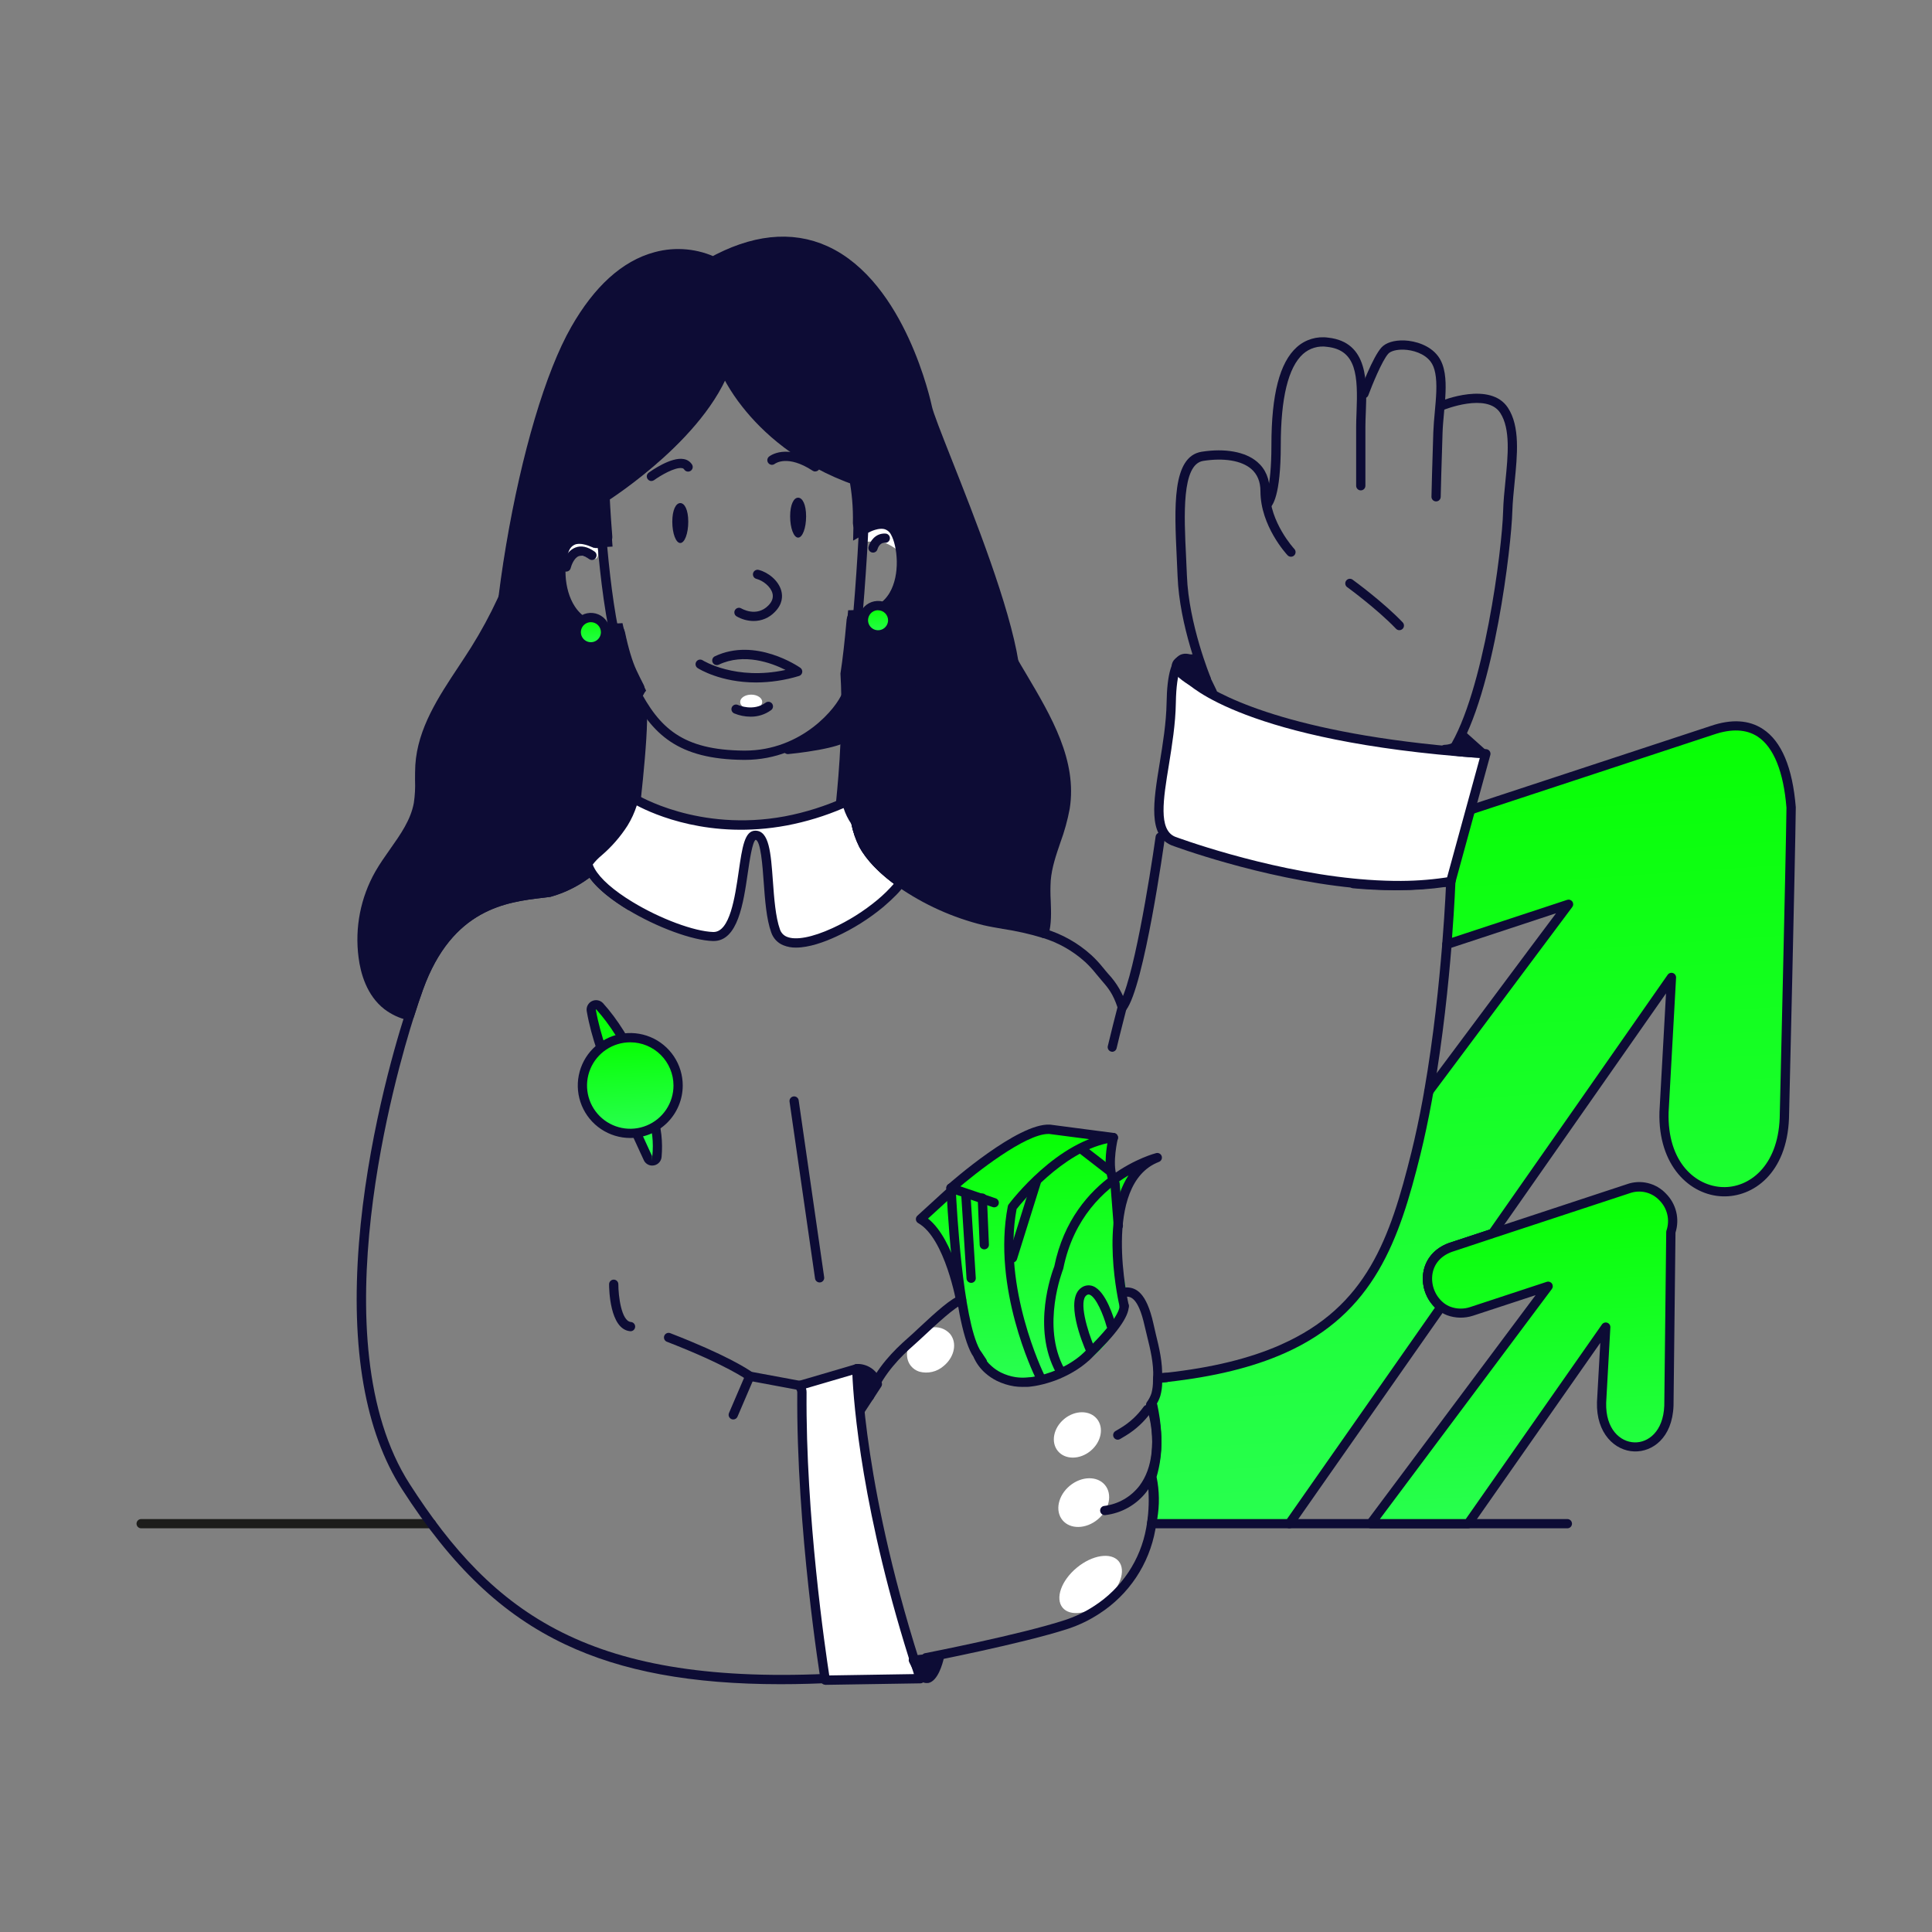 <?xml version="1.0" encoding="UTF-8"?> <svg xmlns="http://www.w3.org/2000/svg" width="384" height="384" viewBox="0 0 384 384" fill="none"><rect x="0" y="0" width="384" height="384" fill="#808080" stroke="none"/> <path d="M170.296 272.026C170.296 272.026 173.28 271.731 174.374 275.11L170.995 280.278L170.296 272.026Z" fill="#0D0C35"></path> <path d="M170.995 281.197C170.92 281.197 170.844 281.188 170.77 281.169C170.583 281.123 170.415 281.019 170.291 280.872C170.167 280.725 170.092 280.543 170.076 280.351L169.381 272.104C169.361 271.863 169.436 271.625 169.59 271.439C169.743 271.254 169.965 271.136 170.204 271.11C171.497 270.991 174.204 271.593 175.262 274.825C175.304 274.956 175.317 275.094 175.297 275.231C175.279 275.366 175.231 275.497 175.155 275.611L171.777 280.778C171.693 280.909 171.576 281.015 171.439 281.088C171.304 281.161 171.15 281.198 170.995 281.197ZM171.308 273.051L171.685 277.537L173.349 274.991C173.184 274.531 172.914 274.115 172.559 273.778C172.205 273.441 171.776 273.192 171.308 273.051Z" fill="#0D0C35"></path> <path d="M183.752 242.2C185.597 239.762 187.644 237.483 189.87 235.388C195.135 230.501 201.3 226.687 208.024 224.157L221.295 226.111L221.13 234.132L230.021 230.045C227.809 231.411 225.96 233.289 224.629 235.521C223.438 237.543 222.666 239.924 222.408 244.135C221.875 252.769 224.408 254.139 223.713 258.891C222.711 265.755 216.018 272.609 208.028 273.943C206.484 274.2 199.579 275.353 195.373 271.3C190.679 266.776 193.994 260.266 189.37 250.406C187.932 247.397 186.038 244.628 183.752 242.2Z" fill="url(#paint0_linear_1336_609)"></path> <path d="M187.572 271.488C186.918 272.067 186.13 272.474 185.279 272.671C184.427 272.869 183.542 272.851 182.699 272.62C182.066 272.415 181.503 272.036 181.076 271.525C179.991 270.211 180.033 268.275 181.03 266.643C181.467 265.928 182.049 265.313 182.739 264.838C183.429 264.364 184.211 264.038 185.034 263.885C185.719 263.736 186.432 263.773 187.098 263.991C187.764 264.209 188.361 264.598 188.827 265.121C188.959 265.284 189.078 265.458 189.181 265.641C190.17 267.387 189.526 269.884 187.572 271.488Z" fill="white"></path> <path d="M172.806 278.472C172.694 278.472 172.581 278.451 172.475 278.411C172.362 278.368 172.26 278.303 172.173 278.218C172.086 278.135 172.015 278.035 171.967 277.925C171.918 277.814 171.891 277.695 171.889 277.574C171.886 277.453 171.908 277.334 171.951 277.221C172.035 277.005 172.122 276.794 172.218 276.581C174.264 271.768 177.684 268.371 180.438 265.953C180.984 265.494 181.692 264.813 182.515 264.046C186.17 260.639 189.103 257.992 190.817 257.504C190.935 257.463 191.06 257.448 191.185 257.457C191.31 257.466 191.43 257.5 191.542 257.558C191.652 257.615 191.75 257.695 191.828 257.792C191.908 257.888 191.967 258.001 192.001 258.12C192.035 258.24 192.045 258.365 192.029 258.49C192.013 258.614 191.972 258.733 191.909 258.84C191.845 258.948 191.761 259.041 191.661 259.115C191.56 259.188 191.444 259.241 191.323 259.269C189.893 259.679 186.06 263.255 183.771 265.393C182.939 266.164 182.221 266.836 181.651 267.333C179.045 269.631 175.808 272.849 173.905 277.313C173.818 277.51 173.74 277.695 173.667 277.883C173.599 278.056 173.481 278.205 173.327 278.31C173.174 278.415 172.992 278.472 172.806 278.472Z" fill="#0D0C35"></path> <path d="M356.006 160.507C355.892 170.524 354.656 222.272 354.656 222.272C353.869 242.527 330.181 241.319 330.751 221.032L332.236 194.277L297.252 244.288L296.622 245.207L288.297 247.966C282.381 250.112 282.707 256.921 286.459 259.761L285.847 260.589C275.61 275.217 266.724 287.922 261.441 295.466C258.223 300.063 256.348 302.752 256.325 302.78L256.265 302.864H228.895C229.599 299.795 229.618 296.611 228.95 293.536C229.856 290.501 230.144 287.315 229.8 284.167C229.617 282.49 229.249 280.837 228.707 279.239C229.158 278.619 229.509 277.932 229.745 277.202C230.062 276.177 230.044 275.217 230.113 273.888C230.499 273.888 231.069 273.837 231.786 273.787H231.846C241.389 272.73 248.919 270.803 254.947 268.132C272.23 260.46 277.108 246.609 281.398 229.315C282.239 225.923 282.984 222.384 283.64 218.816C283.755 218.195 283.866 217.578 283.972 216.977C293.224 204.584 302.482 192.188 311.747 179.792L287.557 187.767C288.16 180.233 288.343 175.218 288.343 175.218L289.452 162.295L289.484 161.937L340.3 145.186C350.017 141.82 355.027 148.178 356.006 160.507Z" fill="url(#paint1_linear_1336_609)"></path> <path d="M256.265 303.763H228.895C228.756 303.763 228.621 303.732 228.497 303.672C228.372 303.613 228.262 303.526 228.177 303.419C228.091 303.31 228.029 303.184 227.999 303.05C227.968 302.916 227.968 302.776 227.999 302.642C228.347 301.126 228.522 299.576 228.517 298.022C228.515 296.572 228.36 295.127 228.058 293.71C228.02 293.559 228.02 293.401 228.058 293.25C228.932 290.333 229.21 287.272 228.877 284.244C228.699 282.633 228.348 281.046 227.828 279.51C227.781 279.373 227.767 279.225 227.789 279.082C227.809 278.937 227.864 278.8 227.948 278.683C228.346 278.143 228.655 277.544 228.867 276.907C229.073 276.114 229.172 275.296 229.166 274.475C229.166 274.264 229.166 274.048 229.198 273.819C229.21 273.591 229.304 273.375 229.466 273.213C229.628 273.052 229.843 272.956 230.071 272.946C230.452 272.946 230.991 272.9 231.722 272.848H231.768C240.915 271.832 248.364 270.017 254.528 267.291L254.587 267.259C271.721 259.668 276.294 246.053 280.52 229.062C281.309 225.871 282.063 222.36 282.753 218.617C282.868 218.002 282.973 217.39 283.08 216.779C283.105 216.637 283.163 216.503 283.25 216.388L304.337 188.121L309.279 181.519L308.156 181.888C299.909 184.609 292.003 187.22 287.86 188.581C287.717 188.628 287.564 188.64 287.414 188.613C287.264 188.587 287.123 188.523 287.004 188.43C286.885 188.336 286.79 188.215 286.73 188.075C286.669 187.937 286.644 187.785 286.656 187.634C287.249 180.21 287.438 175.176 287.438 175.126L288.582 161.793C288.599 161.615 288.667 161.445 288.778 161.304C288.891 161.163 289.042 161.058 289.212 161.003L340.028 144.284C344.137 142.881 347.622 143.083 350.376 144.895C354.094 147.318 356.283 152.558 356.927 160.432C356.928 160.461 356.928 160.489 356.927 160.516C356.815 170.427 355.589 221.775 355.575 222.295C355.151 233.227 348.435 237.994 342.354 237.783C335.918 237.567 329.528 231.737 329.827 221.008L331.132 197.449L314.473 221.261L297.997 244.816L297.395 245.672C297.281 245.855 297.107 245.993 296.902 246.062L288.577 248.82C286.404 249.61 285.02 251.192 284.707 253.266C284.554 254.341 284.687 255.437 285.091 256.445C285.494 257.453 286.154 258.338 287.005 259.012C287.195 259.155 287.322 259.366 287.359 259.602C287.395 259.836 287.34 260.077 287.204 260.271L286.61 261.121L273.467 279.896L262.195 295.986L259.98 299.158L257.088 303.295L257.033 303.373C256.947 303.496 256.832 303.595 256.698 303.663C256.564 303.732 256.416 303.766 256.265 303.763ZM230.021 301.925H255.791L258.472 298.095L260.692 294.92C263.524 290.873 267.4 285.339 271.959 278.83L285.212 259.89C284.311 259.004 283.63 257.919 283.226 256.72C282.821 255.522 282.705 254.245 282.886 252.994C283.305 250.263 285.157 248.112 287.976 247.087L296.035 244.435C296.186 244.219 296.338 243.997 296.494 243.782L312.969 220.232L331.459 193.747C331.572 193.583 331.738 193.46 331.928 193.398C332.119 193.335 332.325 193.337 332.515 193.403C332.705 193.468 332.868 193.595 332.979 193.761C333.091 193.928 333.144 194.127 333.132 194.327L331.647 221.081C331.372 231.03 337.03 235.764 342.404 235.944C347.576 236.114 353.35 231.899 353.727 222.236C353.727 221.734 354.959 170.537 355.073 160.539C354.499 153.377 352.522 148.49 349.35 146.408C347.094 144.928 344.151 144.793 340.616 146.003L290.365 162.552L289.281 175.227C289.281 175.227 289.116 179.685 288.6 186.392L307.581 180.141L311.475 178.853C311.662 178.792 311.863 178.79 312.049 178.85C312.235 178.911 312.398 179.03 312.512 179.188C312.627 179.348 312.687 179.539 312.685 179.735C312.684 179.932 312.618 180.121 312.5 180.279L305.825 189.211C298.833 198.566 291.841 207.924 284.854 217.285C284.762 217.837 284.66 218.383 284.559 218.939C283.866 222.713 283.108 226.267 282.308 229.513C278.12 246.388 273.206 261.002 255.369 268.937L255.318 268.96C248.965 271.777 241.321 273.648 231.948 274.688H231.841L230.995 274.743C230.993 275.659 230.867 276.572 230.623 277.455C230.404 278.127 230.094 278.768 229.704 279.359C231.164 283.967 231.226 288.906 229.878 293.549C230.446 296.308 230.488 299.15 230.002 301.925H230.021Z" fill="#0D0C35"></path> <path d="M287.3 175.167C283.982 175.726 280.625 176.007 277.259 176.004H277.002C274.35 176.004 271.67 175.875 269.003 175.635V175.539C269.509 171.582 272.01 167.835 277.071 165.996L288.394 162.263L289.483 161.905L289.451 162.263L288.343 175.185C287.99 175.245 287.635 175.305 287.282 175.355C287.3 175.227 287.3 175.167 287.3 175.167Z" fill="url(#paint2_linear_1336_609)"></path> <path d="M276.874 176.923C274.345 176.923 271.67 176.799 268.926 176.551C268.801 176.54 268.681 176.505 268.571 176.446C268.461 176.387 268.365 176.307 268.287 176.21C268.209 176.113 268.151 175.999 268.118 175.879C268.085 175.757 268.076 175.632 268.094 175.507V175.41C268.7 170.661 271.858 166.911 276.759 165.132L289.198 161.031C289.343 160.983 289.498 160.972 289.647 160.999C289.797 161.024 289.939 161.088 290.058 161.183C290.179 161.278 290.272 161.401 290.332 161.541C290.392 161.682 290.417 161.834 290.403 161.987L290.371 162.345L289.263 175.263C289.246 175.466 289.161 175.657 289.023 175.807C288.885 175.957 288.7 176.057 288.499 176.091C288.137 176.155 287.774 176.215 287.415 176.265C287.235 176.288 287.052 176.261 286.887 176.187C283.693 176.682 280.465 176.928 277.233 176.923H276.842H276.874ZM270.075 174.803C272.42 174.992 274.705 175.084 276.878 175.084H277.26C280.571 175.093 283.877 174.823 287.144 174.28C287.264 174.252 287.391 174.252 287.511 174.28L288.463 163.2L277.375 166.855C272.245 168.717 270.595 172.325 270.075 174.785V174.803Z" fill="#0D0C35"></path> <path d="M296.613 245.188L286.44 259.724C282.698 256.883 282.372 250.071 288.279 247.928L296.613 245.188Z" fill="url(#paint3_linear_1336_609)"></path> <path d="M286.44 260.644C286.24 260.645 286.047 260.578 285.888 260.455C284.771 259.585 283.903 258.434 283.375 257.119C282.848 255.804 282.679 254.373 282.886 252.971C283.305 250.241 285.157 248.089 287.976 247.064L296.329 244.306C296.508 244.251 296.701 244.253 296.881 244.312C297.06 244.37 297.216 244.482 297.33 244.632C297.443 244.783 297.508 244.965 297.514 245.153C297.521 245.341 297.469 245.527 297.367 245.684L287.194 260.221C287.123 260.322 287.032 260.408 286.927 260.473C286.822 260.54 286.705 260.583 286.583 260.603L286.44 260.644ZM294.255 246.926L288.554 248.801C286.381 249.592 284.997 251.174 284.683 253.247C284.557 254.16 284.632 255.091 284.905 255.972C285.178 256.852 285.64 257.662 286.26 258.345L294.255 246.926Z" fill="#0D0C35"></path> <path d="M216.76 288.374C218.9 286.603 219.461 283.749 218.012 281.998C216.564 280.247 213.655 280.262 211.515 282.034C209.375 283.804 208.814 286.658 210.263 288.409C211.711 290.16 214.62 290.144 216.76 288.374Z" fill="white"></path> <path d="M218.174 302.006C220.506 300.077 221.155 297.014 219.624 295.163C218.093 293.312 214.962 293.376 212.63 295.305C210.298 297.234 209.649 300.298 211.18 302.148C212.71 303.999 215.843 303.936 218.174 302.006Z" fill="white"></path> <path d="M219.53 318.254C222.609 315.707 223.872 312.151 222.351 310.312C220.829 308.474 217.101 309.047 214.021 311.594C210.943 314.141 209.679 317.697 211.2 319.537C212.722 321.376 216.45 320.801 219.53 318.254Z" fill="white"></path> <path d="M85.743 303.763H28.055C27.812 303.763 27.578 303.667 27.405 303.495C27.233 303.322 27.136 303.089 27.136 302.844C27.136 302.601 27.233 302.367 27.405 302.194C27.578 302.021 27.812 301.925 28.055 301.925H85.743C85.987 301.925 86.221 302.021 86.394 302.194C86.566 302.367 86.663 302.601 86.663 302.844C86.663 303.089 86.566 303.322 86.394 303.495C86.221 303.667 85.987 303.763 85.743 303.763Z" fill="#1D1D1B"></path> <path d="M311.526 303.763H256.265C256.022 303.763 255.788 303.667 255.615 303.495C255.443 303.322 255.346 303.089 255.346 302.844C255.346 302.601 255.443 302.367 255.615 302.194C255.788 302.021 256.022 301.925 256.265 301.925H311.526C311.77 301.925 312.004 302.021 312.177 302.194C312.348 302.367 312.445 302.601 312.445 302.844C312.445 303.089 312.348 303.322 312.177 303.495C312.004 303.667 311.77 303.763 311.526 303.763Z" fill="#0D0C35"></path> <path d="M162.913 254.898C162.69 254.899 162.475 254.821 162.306 254.676C162.137 254.532 162.026 254.331 161.994 254.111L156.937 219.027C156.911 218.904 156.91 218.776 156.936 218.653C156.96 218.529 157.01 218.413 157.081 218.309C157.154 218.205 157.247 218.118 157.354 218.052C157.46 217.986 157.581 217.943 157.705 217.925C157.83 217.906 157.957 217.915 158.079 217.948C158.2 217.98 158.313 218.039 158.411 218.117C158.51 218.196 158.591 218.294 158.649 218.405C158.708 218.516 158.743 218.639 158.753 218.765L163.809 253.844C163.827 253.965 163.821 254.086 163.791 254.203C163.762 254.321 163.709 254.431 163.638 254.528C163.566 254.624 163.475 254.706 163.371 254.769C163.268 254.83 163.153 254.871 163.033 254.888L162.913 254.898Z" fill="#0D0C35"></path> <path d="M129.65 230.937C129.426 230.94 129.21 230.861 129.041 230.716C128.872 230.57 128.762 230.368 128.73 230.148C127.305 220.356 117.582 201.007 117.486 200.814C117.431 200.706 117.398 200.589 117.389 200.468C117.38 200.348 117.394 200.226 117.432 200.111C117.47 199.997 117.529 199.891 117.608 199.799C117.687 199.707 117.783 199.631 117.89 199.577C117.998 199.522 118.116 199.489 118.236 199.48C118.357 199.471 118.478 199.485 118.593 199.524C118.707 199.561 118.814 199.621 118.905 199.699C118.997 199.778 119.072 199.874 119.127 199.982C119.532 200.786 129.084 219.795 130.551 229.885C130.568 230.004 130.563 230.127 130.533 230.244C130.502 230.361 130.451 230.472 130.378 230.568C130.307 230.665 130.216 230.747 130.112 230.808C130.008 230.871 129.893 230.912 129.774 230.928L129.65 230.937Z" fill="#0D0C35"></path> <path d="M119.145 199.981C125.089 206.532 129.475 216.902 130.537 225.674C130.685 227.073 130.696 228.484 130.569 229.884C130.561 230.008 130.528 230.13 130.472 230.241C130.415 230.353 130.337 230.451 130.243 230.531C130.147 230.611 130.036 230.67 129.916 230.706C129.797 230.742 129.672 230.753 129.549 230.739C129.373 230.724 129.206 230.661 129.065 230.556C128.924 230.451 128.814 230.31 128.749 230.147C126.809 225.949 124.096 220.129 122.35 215.896C120.341 211.023 118.414 206.04 117.504 200.799C117.471 200.596 117.504 200.389 117.596 200.207C117.689 200.024 117.838 199.876 118.021 199.784C118.203 199.69 118.411 199.658 118.613 199.691C118.815 199.725 119.002 199.821 119.145 199.967V199.981Z" fill="url(#paint4_linear_1336_609)"></path> <path d="M129.65 231.663H129.484C129.141 231.634 128.813 231.508 128.536 231.304C128.26 231.099 128.045 230.821 127.917 230.501L127.314 229.199C125.434 225.137 123.094 220.07 121.522 216.269C119.555 211.506 117.559 206.404 116.617 200.974C116.553 200.577 116.617 200.172 116.8 199.814C116.983 199.456 117.275 199.167 117.635 198.987C117.994 198.807 118.401 198.747 118.797 198.816C119.193 198.884 119.556 199.076 119.835 199.365C125.669 205.801 130.339 216.319 131.456 225.568C131.615 227.035 131.628 228.513 131.493 229.981C131.448 230.441 131.236 230.866 130.895 231.177C130.555 231.488 130.111 231.662 129.65 231.663ZM118.483 200.602C118.483 200.602 118.433 200.63 118.419 200.653C119.339 205.898 121.297 210.894 123.218 215.561C124.777 219.331 127.107 224.372 128.983 228.433L129.604 229.77L129.567 230.749L129.645 229.829C129.792 228.481 129.792 227.119 129.645 225.77C128.57 216.899 124.087 206.78 118.493 200.611L118.483 200.602Z" fill="#0D0C35"></path> <path d="M126.326 175.972C126.155 177.372 125.787 178.742 125.232 180.04C121.688 177.893 118.7 175.443 117.417 173.107C114.996 175.086 112.191 176.541 109.179 177.382C102.049 178.303 89.614 178.661 83.215 196.395C82.645 197.969 82.02 199.826 81.353 201.912C79.749 201.56 78.242 200.863 76.936 199.867C74.03 197.596 72.637 193.858 72.155 190.213C71.419 184.503 72.56 178.71 75.405 173.705C78.057 169.057 82.199 165.044 83.169 159.776C83.629 157.266 83.312 154.683 83.482 152.132C84.047 143.558 89.867 136.413 94.441 129.146C98.414 122.806 101.571 115.99 103.837 108.859C106.09 101.785 106.352 94.48 108.053 87.419C109.942 88.931 108.457 90.573 108.31 92.476C107.745 99.988 108.187 107.542 109.625 114.937C110.2 117.902 110.935 120.835 111.698 123.754C115.186 137.11 119.241 150.295 123.862 163.311L123.968 163.61L124.427 164.865C125.65 168.482 126.758 172.206 126.326 175.972Z" fill="#0D0C35"></path> <path d="M81.381 202.813C81.31 202.812 81.239 202.804 81.169 202.79C79.435 202.406 77.806 201.65 76.393 200.575C72.895 197.857 71.667 193.472 71.267 190.3C70.494 184.404 71.66 178.418 74.591 173.245C75.469 171.704 76.513 170.23 77.519 168.8C79.634 165.802 81.629 162.971 82.25 159.606C82.474 158.112 82.555 156.6 82.493 155.091C82.493 154.103 82.493 153.083 82.549 152.066C83.008 144.767 87.145 138.524 91.15 132.482C91.982 131.223 92.841 129.922 93.646 128.645C97.578 122.369 100.703 115.622 102.945 108.565C104.228 104.542 104.867 100.345 105.488 96.29C105.947 93.298 106.407 90.204 107.143 87.188C107.179 87.038 107.253 86.9 107.357 86.786C107.461 86.672 107.592 86.586 107.739 86.536C107.885 86.486 108.041 86.474 108.193 86.5C108.345 86.527 108.488 86.591 108.609 86.687C110.42 88.135 109.91 89.841 109.528 91.091C109.371 91.565 109.261 92.053 109.202 92.549C108.64 99.979 109.078 107.452 110.503 114.766C111.082 117.759 111.836 120.742 112.562 123.528C116.029 136.791 120.111 150.076 124.703 163.007L125.25 164.566C126.455 168.009 127.696 172.022 127.232 176.059C127.049 177.546 126.659 179 126.073 180.379C126.021 180.5 125.944 180.609 125.846 180.699C125.749 180.787 125.633 180.854 125.508 180.895C125.382 180.934 125.25 180.948 125.119 180.933C124.988 180.918 124.862 180.875 124.749 180.806C122.216 179.272 118.971 176.982 117.155 174.427C114.841 176.174 112.217 177.471 109.423 178.246C109.384 178.258 109.344 178.265 109.303 178.269C108.843 178.329 108.384 178.384 107.924 178.44C100.743 179.286 89.895 180.568 84.079 196.685C83.528 198.215 82.903 200.064 82.241 202.173C82.182 202.356 82.067 202.516 81.913 202.632C81.759 202.745 81.573 202.809 81.381 202.813ZM107.124 97.619C106.54 101.421 105.892 105.319 104.679 109.112C102.39 116.315 99.201 123.201 95.186 129.605C94.367 130.907 93.503 132.216 92.662 133.485C88.805 139.323 84.815 145.359 84.364 152.171C84.3 153.124 84.309 154.112 84.314 155.068C84.377 156.691 84.284 158.317 84.038 159.923C83.344 163.688 81.137 166.818 79.004 169.847C78.02 171.227 77.004 172.679 76.168 174.141C73.431 178.963 72.337 184.544 73.051 190.043C73.423 192.888 74.499 196.772 77.487 199.103C78.456 199.851 79.555 200.412 80.728 200.758C81.307 198.969 81.845 197.389 82.332 196.041C88.534 178.858 100.523 177.442 107.69 176.596L108.986 176.435C111.842 175.63 114.502 174.246 116.801 172.371C116.905 172.288 117.026 172.228 117.156 172.194C117.286 172.162 117.421 172.159 117.552 172.184C117.684 172.21 117.808 172.264 117.916 172.342C118.025 172.42 118.115 172.521 118.18 172.637C119.201 174.477 121.517 176.577 124.749 178.651C125.061 177.741 125.277 176.801 125.393 175.846C125.811 172.169 124.689 168.56 123.503 165.158L122.956 163.615C118.359 150.628 114.25 137.291 110.77 123.978C110.034 121.165 109.271 118.145 108.683 115.102C107.563 109.343 107.041 103.485 107.124 97.619Z" fill="#0D0C35"></path> <path d="M149.307 140.97C150.518 140.97 151.5 140.319 151.5 139.517C151.5 138.715 150.518 138.064 149.307 138.064C148.096 138.064 147.114 138.715 147.114 139.517C147.114 140.319 148.096 140.97 149.307 140.97Z" fill="white"></path> <path d="M118.897 109.838C118.897 112.394 116.829 110.298 114.273 110.298C111.717 110.298 109.648 112.399 109.648 109.838C109.648 108.612 110.135 107.435 111.003 106.568C111.87 105.701 113.046 105.213 114.273 105.213C115.499 105.213 116.675 105.701 117.543 106.568C118.41 107.435 118.897 108.612 118.897 109.838Z" fill="white"></path> <path d="M180.216 108.643C179.532 111.102 178.102 108.523 175.643 107.834C173.184 107.144 170.623 108.615 171.313 106.156C171.461 105.555 171.729 104.991 172.1 104.496C172.471 104 172.938 103.585 173.472 103.273C174.007 102.962 174.598 102.76 175.213 102.682C175.826 102.603 176.449 102.648 177.046 102.814C177.641 102.981 178.198 103.265 178.682 103.651C179.165 104.036 179.567 104.515 179.863 105.058C180.159 105.602 180.343 106.199 180.403 106.815C180.465 107.431 180.401 108.052 180.216 108.643Z" fill="white"></path> <path d="M149.183 142.445C148.06 142.445 146.949 142.221 145.914 141.788C145.803 141.738 145.705 141.666 145.623 141.578C145.541 141.49 145.476 141.386 145.434 141.273C145.391 141.16 145.372 141.039 145.376 140.919C145.381 140.799 145.409 140.68 145.459 140.569C145.509 140.459 145.581 140.361 145.669 140.279C145.757 140.196 145.861 140.132 145.974 140.089C146.086 140.047 146.207 140.028 146.328 140.032C146.449 140.036 146.568 140.064 146.676 140.114C146.811 140.174 149.715 141.439 152.152 139.677C152.25 139.6 152.361 139.545 152.481 139.512C152.6 139.48 152.726 139.473 152.849 139.49C152.971 139.507 153.089 139.549 153.195 139.613C153.302 139.677 153.394 139.762 153.466 139.862C153.539 139.963 153.59 140.077 153.617 140.197C153.645 140.319 153.647 140.444 153.626 140.566C153.603 140.687 153.556 140.804 153.487 140.907C153.419 141.01 153.331 141.099 153.227 141.167C152.051 142.015 150.633 142.463 149.183 142.445Z" fill="#0D0C35"></path> <path d="M170.421 124.19C170.177 124.19 169.943 124.093 169.77 123.921C169.597 123.749 169.501 123.515 169.501 123.271C169.501 123.027 169.597 122.793 169.77 122.621C169.943 122.448 170.177 122.351 170.421 122.351C173.85 122.315 176.365 120.972 177.887 118.371C180.184 114.417 179.642 108.349 178.222 105.742C178.022 105.324 177.737 104.952 177.385 104.65C177.032 104.348 176.621 104.124 176.175 103.991C174.286 103.476 172.113 104.759 172.09 104.772C171.88 104.898 171.63 104.935 171.393 104.876C171.157 104.817 170.953 104.667 170.828 104.458C170.702 104.248 170.665 103.998 170.724 103.761C170.783 103.525 170.934 103.321 171.142 103.196C171.258 103.127 173.997 101.495 176.659 102.217C177.345 102.411 177.984 102.747 178.532 103.203C179.081 103.659 179.528 104.225 179.844 104.864C181.44 107.788 182.23 114.615 179.482 119.299C177.642 122.453 174.511 124.144 170.449 124.19H170.421Z" fill="#0D0C35"></path> <path d="M120.801 126.917C116.879 126.917 113.749 125.298 111.721 122.214C108.655 117.548 108.963 111.034 110.342 108.119C110.626 107.465 111.043 106.877 111.567 106.393C112.091 105.91 112.71 105.541 113.386 105.311C115.997 104.46 118.815 105.945 118.934 106.009C119.049 106.061 119.152 106.136 119.237 106.229C119.322 106.322 119.387 106.432 119.428 106.551C119.468 106.67 119.484 106.797 119.474 106.922C119.464 107.048 119.428 107.17 119.369 107.281C119.309 107.392 119.228 107.49 119.129 107.568C119.03 107.647 118.916 107.704 118.794 107.736C118.673 107.769 118.545 107.776 118.421 107.757C118.296 107.738 118.177 107.694 118.07 107.627C118.047 107.627 115.808 106.451 113.933 107.062C113.496 107.214 113.097 107.457 112.76 107.774C112.423 108.09 112.157 108.474 111.979 108.901C110.774 111.406 110.664 117.295 113.225 121.184C115.004 123.892 117.707 125.188 121.279 125.05C121.522 125.04 121.76 125.128 121.939 125.293C122.119 125.459 122.225 125.689 122.235 125.933C122.245 126.177 122.157 126.414 121.991 126.594C121.826 126.773 121.596 126.879 121.352 126.889L120.801 126.917Z" fill="#0D0C35"></path> <path d="M221.08 209.051C221.01 209.051 220.941 209.042 220.873 209.023C220.636 208.969 220.43 208.822 220.301 208.616C220.171 208.411 220.129 208.161 220.183 207.925C220.717 205.626 221.824 201.309 222.109 200.211C221.19 197.453 220.229 196.33 218.891 194.79C218.56 194.409 218.221 194.005 217.857 193.559L217.802 193.49C217.152 192.671 216.44 191.901 215.674 191.191C213.24 188.987 210.347 187.35 207.206 186.396C207.085 186.364 206.972 186.308 206.874 186.231C206.775 186.154 206.694 186.058 206.634 185.948C206.574 185.838 206.537 185.718 206.525 185.594C206.514 185.469 206.528 185.344 206.566 185.225C206.605 185.106 206.667 184.996 206.749 184.902C206.831 184.808 206.932 184.732 207.045 184.678C207.158 184.625 207.281 184.594 207.405 184.589C207.53 184.585 207.654 184.605 207.771 184.65C211.167 185.682 214.291 187.455 216.919 189.839C217.737 190.593 218.496 191.407 219.19 192.277L219.246 192.337C219.608 192.796 219.958 193.201 220.289 193.586C221.974 195.377 223.217 197.535 223.921 199.889C223.967 200.056 223.967 200.232 223.921 200.399C223.921 200.454 222.542 205.7 221.939 208.325C221.897 208.524 221.789 208.703 221.633 208.835C221.478 208.966 221.284 209.042 221.08 209.051Z" fill="#0D0C35"></path> <path d="M170.103 164.341C169.891 164.346 169.682 164.277 169.514 164.145C169.347 164.013 169.23 163.827 169.184 163.619C168.044 158.465 167.662 151.368 167.548 146.298C167.543 146.241 167.543 146.184 167.548 146.127C167.502 144.238 167.492 142.629 167.492 141.576C167.492 139.899 167.52 138.878 167.525 138.819C167.53 138.578 167.63 138.35 167.802 138.183C167.973 138.015 168.204 137.921 168.444 137.921H168.471C168.714 137.929 168.945 138.033 169.112 138.209C169.279 138.386 169.37 138.622 169.363 138.865C169.363 138.865 169.336 139.908 169.336 141.553C169.336 142.611 169.336 144.229 169.391 146.122V146.191C169.505 151.18 169.878 158.181 170.99 163.201C171.043 163.438 170.998 163.687 170.867 163.893C170.737 164.097 170.529 164.242 170.293 164.295C170.231 164.318 170.168 164.334 170.103 164.341Z" fill="#0D0C35"></path> <path d="M155.14 334.748C137.4 334.748 123.614 332.178 112.333 326.836C99.801 320.906 89.807 311.385 79.887 295.968C72.559 284.567 69.686 268.105 71.35 247.036C72.936 227.008 78.246 208.601 80.48 201.618C81.16 199.48 81.79 197.614 82.351 196.06C88.552 178.876 100.541 177.46 107.708 176.614L109.004 176.454C111.86 175.649 114.52 174.265 116.819 172.39C119.575 170.223 121.869 167.525 123.563 164.456C123.632 164.328 123.687 164.212 123.742 164.097C124.37 162.536 124.765 160.891 124.915 159.215C125.977 150.734 124.726 137.232 124.712 137.099C124.701 136.978 124.713 136.856 124.749 136.741C124.784 136.624 124.843 136.517 124.92 136.424C124.997 136.33 125.092 136.252 125.199 136.196C125.306 136.138 125.424 136.104 125.544 136.092C125.665 136.08 125.787 136.093 125.903 136.129C126.019 136.164 126.127 136.223 126.22 136.299C126.314 136.377 126.391 136.472 126.448 136.578C126.505 136.686 126.54 136.804 126.551 136.924C126.602 137.485 127.834 150.761 126.744 159.449C126.445 161.835 126.009 163.615 125.406 164.888C125.342 165.03 125.278 165.16 125.204 165.302C123.386 168.6 120.926 171.502 117.969 173.834C115.455 175.88 112.545 177.381 109.423 178.246C109.384 178.259 109.344 178.267 109.303 178.269C108.843 178.329 108.384 178.384 107.924 178.44C100.744 179.286 89.894 180.568 84.079 196.686C83.528 198.217 82.902 200.064 82.24 202.175C78.894 212.687 63.172 266.565 81.436 294.975C98.045 320.814 117.293 335.257 166.545 332.582C166.789 332.569 167.028 332.654 167.209 332.818C167.391 332.982 167.5 333.209 167.512 333.454C167.525 333.697 167.441 333.936 167.278 334.118C167.114 334.3 166.885 334.409 166.642 334.422C162.633 334.639 158.799 334.748 155.14 334.748Z" fill="#0D0C35"></path> <path d="M160.22 102.626C160.22 104.961 159.507 106.855 158.634 106.855C157.76 106.855 157.048 104.961 157.048 102.626C157.048 100.29 157.756 98.92 158.634 98.92C159.512 98.92 160.22 100.29 160.22 102.626Z" fill="#0D0C35"></path> <path d="M136.797 103.697C136.797 106.032 136.086 107.926 135.211 107.926C134.338 107.926 133.625 106.032 133.625 103.697C133.625 101.362 134.333 99.992 135.211 99.992C136.089 99.992 136.797 101.362 136.797 103.697Z" fill="#0D0C35"></path> <path d="M148.038 151.032H147.817C134.711 150.913 129.604 145.976 125.214 137.471C124.754 136.603 124.294 135.633 123.747 134.506C119.224 124.931 118.153 99.298 118.107 98.19C118.103 98.025 118.143 97.862 118.224 97.718C118.305 97.573 118.423 97.454 118.566 97.372C118.773 97.243 139.432 84.316 142.999 69.923C143.049 69.729 143.159 69.556 143.315 69.431C143.471 69.305 143.663 69.234 143.864 69.229C144.065 69.219 144.266 69.276 144.431 69.392C144.598 69.507 144.722 69.675 144.783 69.868C144.833 70.033 150.231 86.306 171.171 93.588C171.315 93.639 171.446 93.725 171.55 93.839C171.653 93.953 171.727 94.091 171.763 94.241C171.804 94.425 172.835 98.806 172.567 105.591C172.43 109.085 171.437 125.698 170.131 134.051C169.952 135.492 169.645 136.914 169.212 138.299C167.948 141.59 160.399 151.032 148.038 151.032ZM119.996 98.659C120.175 102.424 121.421 125.211 125.439 133.715C125.958 134.819 126.427 135.771 126.873 136.621C131.043 144.689 135.607 149.079 147.863 149.189H148.038C159.429 149.189 166.33 140.639 167.433 137.669C167.829 136.401 168.109 135.099 168.269 133.781C169.566 125.505 170.568 108.997 170.687 105.531C170.857 102.062 170.636 98.585 170.03 95.165C153.27 89.189 146.323 77.857 143.983 72.879C139.174 85.861 122.993 96.723 119.996 98.659Z" fill="#0D0C35"></path> <path d="M200.232 131.946C201.542 140.165 198.09 145.116 194.965 147.823C192.867 149.623 190.421 150.971 187.779 151.782C187.757 151.788 187.738 151.8 187.724 151.818C187.613 151.948 176.604 164.621 168.416 159.265C168.54 158.195 169.947 145.281 169.285 133.941C169.69 131.372 170.094 127.822 170.495 123.368C174.268 123.303 177.045 121.791 178.769 118.876C181.366 114.44 180.608 107.991 179.118 105.228C178.856 104.693 178.485 104.218 178.03 103.833C177.576 103.447 177.046 103.16 176.475 102.989C174.525 102.433 172.466 103.375 171.767 103.743C171.832 100.615 171.556 97.489 170.944 94.42C170.94 94.402 170.93 94.386 170.917 94.372C170.904 94.359 170.889 94.348 170.871 94.342C159.71 90.462 152.993 84.082 149.325 79.411C145.348 74.354 143.997 70.148 143.983 70.107C143.974 70.083 143.959 70.062 143.939 70.047C143.918 70.033 143.894 70.024 143.868 70.024C143.844 70.025 143.82 70.034 143.8 70.05C143.782 70.066 143.768 70.087 143.762 70.111C140.113 84.822 119.182 97.923 118.971 98.052C118.954 98.062 118.939 98.077 118.93 98.095C118.92 98.113 118.915 98.133 118.916 98.153C118.916 98.19 119.063 101.743 119.453 106.635L118.534 106.681C118.231 106.524 115.826 105.343 113.643 106.06C113.071 106.257 112.548 106.571 112.105 106.983C111.662 107.395 111.311 107.895 111.073 108.45C109.791 111.121 109.519 117.396 112.383 121.754C114.346 124.742 117.44 126.236 121.347 126.085L122.009 126.048C122.745 129.518 123.572 132.239 124.469 134.139C124.979 135.223 125.443 136.166 125.885 137.016C125.039 138.143 125.572 139.159 125.958 139.908C126.117 140.164 126.231 140.445 126.294 140.74C126.731 145.764 124.68 162.636 124.455 164.328C120.777 163.141 116.419 156.512 116.378 156.457C116.369 156.444 116.358 156.433 116.344 156.424C116.331 156.415 116.316 156.41 116.3 156.407C116.275 156.408 116.251 156.416 116.231 156.43C116.199 156.453 112.907 158.636 103.819 153.635C102.72 153.032 101.842 151.584 101.208 149.327C99.171 142.092 99.764 126.563 102.752 108.809C105.819 90.6 110.567 74.612 115.472 66.057C119.826 58.444 124.938 53.806 130.675 52.266C134.36 51.257 138.289 51.641 141.708 53.346C141.725 53.355 141.745 53.359 141.765 53.359C141.786 53.359 141.805 53.355 141.823 53.346C149.853 48.864 157.162 48.064 163.548 50.969C177.896 57.497 182.856 80.367 183.062 81.337C183.361 82.749 184.901 86.656 187.048 92.067C189.347 97.831 192.192 105.072 194.702 112.234C197.212 119.396 199.364 126.485 200.232 131.946Z" fill="#0D0C35"></path> <path d="M200.444 131.909C200.632 133.071 200.73 134.248 200.733 135.425C200.785 137.809 200.305 140.173 199.331 142.347C198.355 144.523 196.91 146.455 195.098 148.003C192.983 149.812 190.52 151.171 187.862 151.994C187.397 152.558 180.019 160.833 172.861 160.833C171.213 160.851 169.599 160.37 168.228 159.453C168.21 159.442 168.196 159.425 168.187 159.406C168.178 159.387 168.174 159.365 168.178 159.343C168.178 159.21 169.736 145.75 169.056 133.969C169.46 131.357 169.869 127.776 170.269 123.298C170.272 123.271 170.283 123.246 170.303 123.227C170.322 123.208 170.348 123.196 170.374 123.193C174.13 123.151 176.875 121.676 178.552 118.816C181.108 114.454 180.392 108.11 178.898 105.393C178.648 104.886 178.298 104.436 177.867 104.07C177.437 103.704 176.937 103.43 176.397 103.265C174.282 102.662 171.951 103.945 171.689 104.092C171.672 104.102 171.652 104.106 171.633 104.106C171.612 104.106 171.593 104.1 171.575 104.09C171.558 104.08 171.544 104.065 171.534 104.048C171.525 104.031 171.519 104.011 171.52 103.991C171.59 100.837 171.32 97.686 170.715 94.59C159.535 90.692 152.786 84.288 149.108 79.599C146.931 76.86 145.175 73.811 143.9 70.552C140.081 84.826 120.373 97.463 119.155 98.231C119.178 98.746 119.329 102.175 119.702 106.749C119.704 106.765 119.703 106.781 119.698 106.796C119.694 106.811 119.685 106.825 119.674 106.836C119.664 106.848 119.652 106.857 119.639 106.863C119.626 106.869 119.611 106.873 119.596 106.873L118.534 106.933C118.513 106.936 118.491 106.936 118.47 106.933C118.447 106.933 115.923 105.591 113.73 106.308C113.189 106.498 112.694 106.798 112.275 107.19C111.857 107.582 111.524 108.056 111.298 108.583C110.039 111.204 109.777 117.373 112.595 121.657C114.512 124.576 117.527 126.034 121.352 125.887L122.115 125.845C122.142 125.842 122.17 125.85 122.192 125.866C122.214 125.882 122.229 125.906 122.235 125.932C122.97 129.431 123.798 132.17 124.694 134.074C125.218 135.182 125.692 136.142 126.142 137.007C126.155 137.025 126.161 137.047 126.161 137.069C126.161 137.091 126.155 137.112 126.142 137.13C125.328 138.166 125.788 139.048 126.193 139.83C126.368 140.111 126.491 140.422 126.556 140.749C127.016 146.04 124.717 164.331 124.717 164.516C124.715 164.532 124.71 164.548 124.701 164.562C124.692 164.576 124.68 164.589 124.666 164.598C124.645 164.604 124.623 164.604 124.602 164.598H124.57C120.97 163.563 116.87 157.551 116.295 156.686C115.675 157.041 112.213 158.525 103.736 153.846C102.582 153.211 101.668 151.717 101.015 149.395C98.969 142.127 99.558 126.567 102.555 108.776C105.621 90.545 110.37 74.529 115.302 65.932C119.688 58.26 124.85 53.585 130.647 52.04C134.365 51.03 138.324 51.411 141.782 53.111C149.859 48.62 157.213 47.824 163.654 50.753C178.107 57.331 183.099 80.312 183.301 81.286C183.595 82.665 185.219 86.78 187.273 91.979C191.816 103.522 198.711 120.963 200.444 131.909ZM187.798 151.892C187.798 151.892 202.885 147.944 200.334 131.927C197.782 115.911 184.097 85.727 183.168 81.305C182.24 76.882 172.084 36.318 141.759 53.263C141.759 53.263 127.452 44.887 115.381 66.01C103.309 87.134 94.483 148.641 103.768 153.748C113.054 158.857 116.318 156.535 116.318 156.535C116.318 156.535 120.791 163.398 124.593 164.493C124.593 164.493 126.891 146.104 126.432 140.749C126.358 139.894 124.814 138.602 126.046 137.043C125.554 136.101 125.076 135.122 124.598 134.106C123.618 132.037 122.805 129.169 122.124 125.946L121.361 125.988C110.007 126.447 109.05 112.996 111.197 108.519C113.344 104.041 118.53 106.818 118.53 106.818L119.591 106.758C119.187 101.757 119.044 98.166 119.044 98.166C119.044 98.166 140.191 85.088 143.868 70.157C143.868 70.157 149.163 86.936 170.83 94.466C171.452 97.589 171.727 100.771 171.648 103.954C172.145 103.669 176.764 101.196 179.003 105.301C181.38 109.664 181.761 123.137 170.406 123.271C170.053 127.215 169.643 131.054 169.193 133.923C169.883 145.874 168.315 159.32 168.315 159.32C176.668 164.892 187.812 151.892 187.812 151.892H187.798Z" fill="#0D0C35"></path> <path d="M200.347 131.927C202.898 147.942 187.811 151.891 187.811 151.891C187.811 151.891 176.668 164.892 168.311 159.32C168.311 159.32 169.878 145.851 169.189 133.921C169.649 131.053 170.048 127.215 170.403 123.27C181.761 123.137 181.375 109.663 178.999 105.301C176.75 101.163 172.131 103.669 171.643 103.954C171.722 100.77 171.448 97.588 170.825 94.465C149.16 86.935 143.863 70.156 143.863 70.156C140.163 85.087 119.04 98.166 119.04 98.166C119.04 98.166 119.182 101.756 119.587 106.758L118.525 106.817C118.525 106.817 113.344 104.059 111.193 108.518C109.041 112.977 110.002 126.447 121.356 125.987L122.12 125.946C122.8 129.163 123.614 132.037 124.593 134.105C125.052 135.122 125.549 136.101 126.041 137.043C124.809 138.601 126.353 139.894 126.427 140.749C126.887 146.085 124.588 164.491 124.588 164.491C120.791 163.398 116.314 156.535 116.314 156.535C116.314 156.535 113.063 158.855 103.773 153.748C94.482 148.641 103.313 87.119 115.385 65.991C127.457 44.863 141.758 53.262 141.758 53.262C172.099 36.336 182.24 76.923 183.168 81.332C184.096 85.74 197.791 115.906 200.347 131.927ZM194.965 147.823C198.09 145.115 201.542 140.165 200.232 131.945C199.364 126.484 197.203 119.395 194.716 112.233C192.229 105.071 189.318 97.853 187.039 92.066C184.896 86.655 183.361 82.748 183.053 81.336C182.851 80.366 177.886 57.496 163.539 50.968C157.153 48.063 149.845 48.863 141.814 53.345C141.796 53.354 141.775 53.358 141.756 53.358C141.736 53.358 141.717 53.354 141.699 53.345C138.278 51.64 134.351 51.255 130.665 52.265C124.928 53.8 119.817 58.438 115.463 66.056C110.563 74.629 105.809 90.618 102.743 108.808C99.755 126.562 99.162 142.09 101.199 149.326C101.833 151.584 102.711 153.031 103.81 153.633C112.903 158.635 116.194 156.452 116.222 156.429C116.242 156.415 116.266 156.407 116.291 156.406C116.306 156.408 116.322 156.413 116.335 156.422C116.348 156.431 116.36 156.443 116.369 156.457C116.41 156.521 120.759 163.14 124.446 164.326C124.653 162.634 126.703 145.764 126.284 140.738C126.221 140.444 126.108 140.162 125.949 139.906C125.563 139.158 125.03 138.141 125.875 137.015C125.416 136.165 124.956 135.223 124.46 134.137C123.563 132.239 122.736 129.518 122 126.047L121.338 126.084C117.426 126.235 114.337 124.741 112.374 121.753C109.51 117.395 109.781 111.12 111.064 108.449C111.302 107.894 111.653 107.394 112.096 106.982C112.538 106.571 113.062 106.256 113.634 106.059C115.817 105.342 118.231 106.519 118.525 106.68L119.444 106.634C119.053 101.742 118.906 98.189 118.906 98.152C118.906 98.132 118.911 98.112 118.92 98.094C118.93 98.076 118.944 98.061 118.961 98.051C119.173 97.922 140.108 84.825 143.753 70.11C143.759 70.086 143.772 70.065 143.791 70.049C143.811 70.033 143.834 70.024 143.859 70.023C143.885 70.023 143.909 70.031 143.93 70.046C143.95 70.061 143.966 70.082 143.974 70.106C143.974 70.147 145.353 74.344 149.316 79.41C152.993 84.081 159.701 90.443 170.862 94.341C170.88 94.347 170.895 94.358 170.908 94.371C170.921 94.385 170.93 94.401 170.935 94.419C171.547 97.488 171.823 100.614 171.758 103.742C172.457 103.374 174.517 102.432 176.466 102.988C177.037 103.159 177.566 103.447 178.021 103.832C178.476 104.217 178.846 104.692 179.109 105.227C180.612 107.985 181.357 114.421 178.76 118.875C177.05 121.79 174.273 123.302 170.485 123.367C170.085 127.803 169.681 131.352 169.276 133.94C169.938 145.281 168.531 158.194 168.407 159.265C176.581 164.621 187.59 151.946 187.715 151.818C187.729 151.8 187.748 151.787 187.77 151.781C190.415 150.971 192.864 149.624 194.965 147.823Z" fill="#0D0C35"></path> <path d="M200.347 131.927C197.791 115.906 184.097 85.727 183.168 81.314C182.24 76.9 172.085 36.318 141.759 53.263C141.759 53.263 127.452 44.887 115.381 66.01C103.309 87.133 94.483 148.641 103.768 153.749C113.054 158.856 116.318 156.535 116.318 156.535C116.318 156.535 120.791 163.398 124.593 164.492C124.593 164.492 126.891 146.104 126.432 140.749C126.358 139.894 124.814 138.602 126.046 137.043C125.554 136.101 125.076 135.122 124.598 134.106C123.618 132.037 122.805 129.169 122.124 125.946L121.361 125.988C110.007 126.447 109.05 112.996 111.197 108.519C113.344 104.041 118.529 106.818 118.529 106.818L119.591 106.758C119.187 101.757 119.044 98.166 119.044 98.166C119.044 98.166 140.191 85.088 143.868 70.157C143.868 70.157 149.164 86.936 170.83 94.466C171.452 97.588 171.727 100.771 171.648 103.954C172.145 103.669 176.764 101.196 179.003 105.301C181.38 109.663 181.761 123.137 170.406 123.271C170.053 127.215 169.644 131.053 169.193 133.921C169.883 145.874 168.315 159.32 168.315 159.32C176.672 164.892 187.816 151.891 187.816 151.891C187.816 151.891 202.899 147.962 200.347 131.927Z" stroke="#0D0C35" stroke-width="4" stroke-miterlimit="10"></path> <path d="M124.593 164.607H124.56C120.961 163.573 116.86 157.561 116.286 156.695C115.665 157.05 112.204 158.535 103.727 153.855C102.573 153.22 101.658 151.726 101.005 149.404C98.96 142.137 99.548 126.576 102.545 108.786C105.612 90.554 110.36 74.538 115.293 65.942C119.678 58.269 124.841 53.594 130.638 52.049C134.356 51.04 138.314 51.42 141.771 53.12C149.848 48.629 157.204 47.834 163.644 50.762C178.098 57.34 183.09 80.321 183.292 81.295C183.586 82.674 185.21 86.789 187.264 91.988C191.828 103.527 198.724 120.949 200.471 131.913C200.66 133.077 200.756 134.252 200.76 135.431C200.811 137.813 200.333 140.178 199.357 142.353C198.383 144.528 196.937 146.459 195.124 148.008C193.011 149.818 190.548 151.176 187.889 151.998C187.397 152.558 180.019 160.833 172.861 160.833C171.213 160.851 169.597 160.37 168.228 159.454C168.21 159.442 168.196 159.425 168.187 159.406C168.178 159.387 168.174 159.365 168.177 159.344C168.177 159.21 169.736 145.75 169.055 133.968C169.459 131.358 169.869 127.776 170.268 123.299C170.272 123.271 170.283 123.246 170.303 123.227C170.322 123.208 170.347 123.196 170.374 123.193C174.13 123.151 176.874 121.676 178.552 118.816C181.108 114.454 180.392 108.11 178.898 105.393C178.648 104.886 178.298 104.436 177.867 104.07C177.437 103.704 176.937 103.43 176.397 103.265C174.282 102.662 171.951 103.945 171.689 104.092C171.672 104.102 171.652 104.107 171.633 104.106C171.612 104.106 171.593 104.1 171.575 104.09C171.558 104.08 171.544 104.065 171.534 104.048C171.524 104.031 171.519 104.011 171.519 103.991C171.59 100.837 171.32 97.686 170.715 94.59C159.534 90.692 152.786 84.288 149.108 79.599C146.931 76.86 145.175 73.811 143.9 70.552C140.081 84.826 120.373 97.463 119.154 98.231C119.177 98.746 119.329 102.175 119.701 106.749C119.704 106.765 119.703 106.781 119.698 106.796C119.693 106.811 119.685 106.825 119.674 106.837C119.664 106.848 119.652 106.857 119.639 106.863C119.625 106.87 119.611 106.873 119.596 106.873L118.534 106.933C118.512 106.936 118.491 106.936 118.469 106.933C118.446 106.933 115.923 105.591 113.73 106.308C113.189 106.498 112.694 106.798 112.275 107.19C111.856 107.582 111.524 108.056 111.298 108.583C110.038 111.204 109.776 117.373 112.594 121.657C114.511 124.576 117.527 126.034 121.352 125.887L122.115 125.845C122.142 125.842 122.169 125.85 122.191 125.866C122.214 125.882 122.229 125.906 122.234 125.932C122.97 129.431 123.797 132.17 124.694 134.074C125.218 135.182 125.691 136.142 126.142 137.006C126.154 137.025 126.161 137.047 126.161 137.069C126.161 137.091 126.154 137.113 126.142 137.13C125.328 138.165 125.788 139.048 126.192 139.83C126.368 140.112 126.491 140.423 126.556 140.749C127.015 146.041 124.717 164.332 124.717 164.515C124.715 164.531 124.709 164.548 124.701 164.562C124.692 164.576 124.68 164.589 124.666 164.598C124.643 164.609 124.618 164.612 124.593 164.607Z" stroke="#0D0C35" stroke-width="4" stroke-miterlimit="10"></path> <path d="M116.318 156.42C116.334 156.422 116.349 156.429 116.363 156.438C116.376 156.445 116.388 156.457 116.396 156.471C116.438 156.535 120.786 163.155 124.473 164.341C124.68 162.65 126.73 145.778 126.312 140.754C126.249 140.46 126.136 140.178 125.977 139.922C125.59 139.172 125.057 138.157 125.903 137.03C125.443 136.179 124.984 135.237 124.487 134.153C123.591 132.253 122.763 129.532 122.028 126.062L121.366 126.098C117.454 126.25 114.364 124.756 112.402 121.768C109.538 117.41 109.809 111.135 111.091 108.464C111.329 107.909 111.681 107.409 112.123 106.997C112.566 106.585 113.09 106.271 113.661 106.074C115.845 105.357 118.258 106.533 118.552 106.694L119.472 106.648C119.081 101.757 118.934 98.204 118.934 98.167C118.933 98.147 118.938 98.127 118.948 98.109C118.958 98.091 118.972 98.076 118.989 98.066C119.201 97.937 140.136 84.84 143.781 70.125C143.786 70.101 143.8 70.08 143.82 70.064C143.839 70.048 143.862 70.039 143.886 70.038C143.912 70.038 143.936 70.046 143.956 70.061C143.977 70.076 143.994 70.097 144.001 70.121C144.001 70.162 145.381 74.359 149.343 79.425C153.02 84.095 159.727 90.458 170.889 94.356C170.907 94.362 170.924 94.372 170.936 94.386C170.949 94.4 170.958 94.416 170.963 94.434C171.575 97.503 171.85 100.629 171.786 103.757C172.485 103.389 174.545 102.447 176.493 103.003C177.064 103.174 177.594 103.461 178.048 103.847C178.504 104.232 178.874 104.707 179.136 105.242C180.64 108 181.385 114.436 178.787 118.89C177.076 121.805 174.3 123.317 170.513 123.382C170.112 127.818 169.708 131.366 169.303 133.955C169.965 145.295 168.559 158.208 168.435 159.279C176.608 164.635 187.619 151.962 187.743 151.832C187.756 151.814 187.776 151.802 187.798 151.795C190.44 150.985 192.886 149.637 194.982 147.837C198.108 145.13 201.56 140.179 200.251 131.959C199.382 126.498 197.221 119.41 194.734 112.248C192.247 105.085 189.318 97.854 187.039 92.067C184.896 86.656 183.361 82.749 183.053 81.337C182.851 80.367 177.887 57.497 163.539 50.969C157.153 48.064 149.844 48.864 141.814 53.346C141.796 53.355 141.775 53.359 141.756 53.359C141.736 53.359 141.716 53.355 141.699 53.346C138.278 51.641 134.351 51.257 130.665 52.266C124.928 53.801 119.817 58.44 115.463 66.057C110.563 74.63 105.809 90.618 102.743 108.809C99.755 126.563 99.162 142.092 101.199 149.327C101.833 151.584 102.711 153.032 103.81 153.635C112.903 158.636 116.194 156.453 116.222 156.43C116.252 156.415 116.286 156.412 116.318 156.42Z" stroke="#0D0C35" stroke-width="4" stroke-miterlimit="10"></path> <path d="M117.449 128.558C119.054 128.558 120.354 127.257 120.354 125.652C120.354 124.048 119.054 122.747 117.449 122.747C115.845 122.747 114.544 124.048 114.544 125.652C114.544 127.257 115.845 128.558 117.449 128.558Z" fill="url(#paint5_linear_1336_609)"></path> <path d="M117.449 129.477C116.691 129.478 115.95 129.254 115.32 128.833C114.69 128.413 114.198 127.815 113.908 127.115C113.617 126.415 113.541 125.645 113.689 124.902C113.836 124.158 114.201 123.476 114.737 122.94C115.273 122.404 115.955 122.039 116.699 121.892C117.442 121.744 118.212 121.82 118.912 122.111C119.612 122.401 120.21 122.893 120.63 123.523C121.051 124.154 121.275 124.895 121.274 125.652C121.273 126.666 120.869 127.638 120.152 128.356C119.435 129.073 118.463 129.476 117.449 129.477ZM117.449 123.662C117.055 123.661 116.67 123.777 116.342 123.995C116.014 124.213 115.758 124.524 115.607 124.887C115.455 125.251 115.415 125.651 115.492 126.038C115.568 126.424 115.757 126.779 116.035 127.058C116.314 127.337 116.668 127.527 117.055 127.604C117.441 127.681 117.841 127.642 118.205 127.492C118.569 127.341 118.88 127.086 119.099 126.759C119.318 126.431 119.435 126.046 119.435 125.652C119.435 125.125 119.226 124.62 118.854 124.246C118.481 123.873 117.976 123.663 117.449 123.662Z" fill="#0D0C35"></path> <path d="M174.525 126.176C176.131 126.176 177.431 124.876 177.431 123.271C177.431 121.667 176.131 120.366 174.525 120.366C172.922 120.366 171.62 121.667 171.62 123.271C171.62 124.876 172.922 126.176 174.525 126.176Z" fill="url(#paint6_linear_1336_609)"></path> <path d="M174.525 127.101C173.768 127.101 173.028 126.878 172.397 126.457C171.767 126.037 171.276 125.44 170.985 124.74C170.694 124.04 170.618 123.27 170.765 122.527C170.912 121.784 171.277 121.101 171.812 120.565C172.347 120.029 173.029 119.664 173.773 119.516C174.515 119.368 175.286 119.443 175.986 119.733C176.686 120.023 177.284 120.513 177.705 121.143C178.126 121.773 178.35 122.514 178.35 123.271C178.35 124.286 177.948 125.259 177.23 125.977C176.513 126.695 175.54 127.099 174.525 127.101ZM174.525 121.285C174.131 121.284 173.746 121.4 173.418 121.619C173.091 121.837 172.835 122.148 172.684 122.512C172.532 122.876 172.492 123.276 172.568 123.663C172.645 124.05 172.835 124.405 173.114 124.683C173.393 124.962 173.747 125.152 174.134 125.228C174.52 125.305 174.921 125.265 175.284 125.114C175.649 124.963 175.96 124.707 176.178 124.379C176.397 124.051 176.513 123.665 176.512 123.271C176.507 122.747 176.296 122.246 175.924 121.877C175.552 121.508 175.05 121.3 174.525 121.299V121.285Z" fill="#0D0C35"></path> <path d="M129.466 95.605C129.272 95.605 129.084 95.543 128.928 95.429C128.772 95.316 128.655 95.155 128.595 94.972C128.535 94.788 128.534 94.59 128.593 94.406C128.652 94.221 128.768 94.061 128.923 93.946C129.382 93.619 133.391 90.765 135.91 91.243C136.242 91.299 136.558 91.424 136.838 91.609C137.119 91.794 137.357 92.036 137.539 92.319C137.604 92.42 137.647 92.534 137.669 92.653C137.691 92.772 137.688 92.894 137.663 93.012C137.636 93.13 137.587 93.241 137.518 93.341C137.449 93.44 137.362 93.524 137.26 93.59C137.055 93.721 136.805 93.766 136.567 93.714C136.329 93.662 136.12 93.517 135.989 93.311C135.942 93.239 135.881 93.178 135.807 93.132C135.734 93.087 135.652 93.059 135.566 93.049C134.186 92.792 131.231 94.543 130.003 95.431C129.847 95.544 129.659 95.605 129.466 95.605Z" fill="#0D0C35"></path> <path d="M162.035 93.717C161.856 93.719 161.679 93.666 161.53 93.565C156.543 90.297 154.106 92.122 154.005 92.186C153.815 92.337 153.573 92.407 153.331 92.38C153.091 92.353 152.87 92.232 152.718 92.044C152.566 91.858 152.494 91.62 152.515 91.381C152.536 91.143 152.65 90.922 152.832 90.766C152.975 90.651 156.33 87.943 162.541 92.011C162.706 92.12 162.833 92.279 162.899 92.465C162.967 92.651 162.974 92.854 162.916 93.043C162.86 93.233 162.743 93.399 162.584 93.517C162.426 93.635 162.234 93.698 162.035 93.698V93.717Z" fill="#0D0C35"></path> <path d="M112.535 113.608C112.466 113.617 112.397 113.617 112.328 113.608C112.091 113.553 111.886 113.407 111.756 113.201C111.627 112.995 111.585 112.746 111.638 112.509C111.703 112.215 112.346 109.618 114.355 108.832C115.514 108.372 116.796 108.657 118.18 109.632C118.379 109.772 118.515 109.987 118.556 110.227C118.597 110.468 118.541 110.715 118.401 110.914C118.26 111.113 118.046 111.249 117.805 111.29C117.564 111.331 117.317 111.276 117.118 111.135C116.272 110.533 115.564 110.335 115.017 110.546C114.098 110.9 113.555 112.385 113.431 112.9C113.384 113.102 113.269 113.282 113.106 113.41C112.943 113.539 112.742 113.608 112.535 113.608Z" fill="#0D0C35"></path> <path d="M173.519 109.834C173.437 109.834 173.358 109.824 173.28 109.802C173.046 109.738 172.846 109.585 172.724 109.374C172.603 109.164 172.57 108.915 172.631 108.68C172.89 107.715 173.919 105.922 176.015 106.051C176.258 106.066 176.486 106.179 176.648 106.362C176.809 106.546 176.891 106.786 176.874 107.03C176.859 107.274 176.746 107.501 176.563 107.662C176.379 107.824 176.139 107.905 175.895 107.889C174.829 107.802 174.447 109.02 174.406 109.158C174.353 109.352 174.237 109.524 174.076 109.646C173.916 109.768 173.72 109.834 173.519 109.834Z" fill="#0D0C35"></path> <path d="M156.602 148.964C156.602 148.964 168.347 147.87 168.774 145.677C169.202 143.484 169.372 137.831 169.372 137.831C169.372 137.831 163.112 146.532 156.602 148.964Z" fill="#0D0C35"></path> <path d="M156.598 149.883C156.383 149.882 156.177 149.805 156.013 149.665C155.849 149.527 155.739 149.336 155.701 149.125C155.663 148.914 155.701 148.696 155.807 148.511C155.912 148.324 156.079 148.181 156.28 148.104C162.45 145.806 168.563 137.375 168.623 137.292C168.737 137.13 168.901 137.01 169.089 136.95C169.277 136.888 169.481 136.89 169.668 136.954C169.856 137.016 170.017 137.139 170.13 137.302C170.243 137.464 170.299 137.66 170.293 137.857C170.293 138.092 170.113 143.617 169.676 145.852C169.482 146.835 168.504 147.985 162.693 149.047C159.695 149.599 156.809 149.869 156.685 149.879L156.598 149.883ZM168.329 140.634C166.236 143.177 163.849 145.462 161.217 147.442C164.744 146.853 167.492 146.064 167.878 145.47C168.111 143.867 168.261 142.253 168.329 140.634Z" fill="#0D0C35"></path> <path d="M203.201 275.657C202.656 275.659 202.109 275.62 201.569 275.538C200.371 275.351 199.206 274.983 198.117 274.448C197.302 274.043 196.544 273.533 195.86 272.932C194.88 272.079 194.097 271.026 193.562 269.842C193.473 269.615 193.478 269.362 193.576 269.138C193.673 268.914 193.856 268.738 194.084 268.649C194.312 268.56 194.564 268.566 194.788 268.663C195.012 268.76 195.187 268.943 195.277 269.171C195.713 270.086 196.34 270.898 197.115 271.552C197.67 272.048 198.289 272.468 198.954 272.802C199.876 273.254 200.86 273.564 201.874 273.721C202.678 273.835 203.493 273.851 204.301 273.767L204.572 273.735H204.65H204.742L205 273.703C205.16 273.703 205.33 273.657 205.496 273.625C205.661 273.593 205.956 273.547 206.158 273.501C206.36 273.455 206.701 273.382 206.971 273.308C207.242 273.235 207.519 273.166 207.794 273.083C208.07 273.001 208.346 272.909 208.626 272.811L209.05 272.664C209.344 272.554 209.642 272.435 209.937 272.315L210.676 271.984C211.499 271.607 212.293 271.17 213.053 270.679L213.329 270.495C213.715 270.244 214.089 269.972 214.446 269.682L214.506 269.636L214.92 269.286C215.108 269.125 215.269 268.973 215.425 268.825C221.861 262.625 222.528 260.294 222.514 259.581C222.511 259.458 222.532 259.337 222.577 259.223C222.621 259.109 222.689 259.004 222.775 258.917C222.861 258.829 222.963 258.758 223.076 258.711C223.19 258.663 223.31 258.639 223.433 258.639C223.677 258.639 223.91 258.736 224.083 258.908C224.256 259.081 224.353 259.315 224.353 259.558C224.403 261.696 221.898 265.171 216.699 270.173C216.523 270.343 216.349 270.503 216.17 270.633L216.129 270.674C215.959 270.821 215.784 270.968 215.613 271.106L215.549 271.156C215.162 271.47 214.758 271.763 214.34 272.034C214.253 272.1 214.129 272.182 214.001 272.26C213.175 272.791 212.312 273.264 211.421 273.675L210.621 274.035C210.294 274.172 209.967 274.301 209.642 274.42L209.183 274.576C208.87 274.683 208.576 274.779 208.264 274.871L207.371 275.119L206.479 275.327C206.231 275.376 205.988 275.428 205.739 275.469C205.564 275.497 205.362 275.529 205.17 275.552L204.957 275.579L204.742 275.607C204.604 275.607 204.498 275.639 204.393 275.644C203.997 275.639 203.584 275.657 203.201 275.657Z" fill="#0D0C35"></path> <path d="M230.117 274.789H230.071C229.951 274.783 229.832 274.753 229.723 274.701C229.614 274.649 229.516 274.576 229.435 274.487C229.353 274.397 229.29 274.292 229.251 274.178C229.21 274.064 229.192 273.944 229.198 273.823C229.336 271.019 228.618 268.114 227.985 265.549C227.809 264.845 227.64 264.169 227.493 263.494C226.22 257.761 224.602 257.729 223.907 257.715C223.663 257.715 223.429 257.618 223.256 257.446C223.085 257.273 222.988 257.039 222.988 256.796C222.988 256.552 223.085 256.319 223.256 256.146C223.429 255.973 223.663 255.877 223.907 255.877C225.746 255.913 227.852 256.796 229.253 263.094C229.395 263.741 229.562 264.417 229.713 265.107C230.374 267.796 231.125 270.844 230.972 273.915C230.962 274.14 230.869 274.354 230.711 274.515C230.554 274.675 230.342 274.774 230.117 274.789Z" fill="#0D0C35"></path> <path d="M222.173 286.153C221.97 286.154 221.771 286.088 221.61 285.965C221.448 285.841 221.331 285.668 221.279 285.471C221.226 285.274 221.24 285.066 221.32 284.878C221.398 284.69 221.537 284.534 221.714 284.434C222.091 284.222 222.454 284.002 222.799 283.785C224.55 282.719 226.072 281.312 227.272 279.648C227.338 279.543 227.425 279.454 227.526 279.383C227.629 279.314 227.744 279.266 227.864 279.24C227.986 279.216 228.111 279.216 228.232 279.24C228.353 279.266 228.468 279.314 228.57 279.385C228.672 279.455 228.758 279.545 228.824 279.65C228.891 279.753 228.936 279.871 228.955 279.993C228.975 280.114 228.97 280.24 228.941 280.36C228.911 280.48 228.859 280.593 228.785 280.691C227.444 282.556 225.743 284.135 223.782 285.33C223.374 285.587 222.996 285.79 222.62 286.024C222.484 286.105 222.331 286.149 222.173 286.153Z" fill="#0D0C35"></path> <path d="M219.613 301.143C219.493 301.147 219.373 301.127 219.259 301.085C219.146 301.043 219.043 300.979 218.954 300.897C218.866 300.814 218.794 300.715 218.744 300.605C218.694 300.495 218.666 300.376 218.661 300.256C218.657 300.135 218.676 300.015 218.72 299.901C218.762 299.789 218.826 299.685 218.908 299.597C218.99 299.508 219.09 299.437 219.2 299.387C219.31 299.337 219.428 299.309 219.549 299.305C222.298 298.942 224.788 297.504 226.477 295.305C229.102 291.815 229.695 286.52 228.219 279.565C228.195 279.447 228.193 279.324 228.215 279.205C228.238 279.087 228.283 278.973 228.349 278.872C228.416 278.771 228.502 278.684 228.602 278.616C228.701 278.548 228.813 278.5 228.932 278.475C229.05 278.45 229.172 278.45 229.29 278.471C229.409 278.494 229.523 278.539 229.624 278.606C229.725 278.672 229.812 278.757 229.88 278.857C229.948 278.957 229.997 279.069 230.021 279.187C231.607 286.703 230.899 292.519 227.924 296.44C226.936 297.738 225.695 298.822 224.278 299.63C222.86 300.438 221.294 300.949 219.674 301.139L219.613 301.143Z" fill="#0D0C35"></path> <path d="M184.142 330.399C184.022 330.41 183.9 330.397 183.784 330.363C183.668 330.327 183.561 330.268 183.466 330.191C183.373 330.115 183.296 330.02 183.24 329.912C183.182 329.805 183.147 329.688 183.136 329.567C183.124 329.446 183.137 329.325 183.172 329.208C183.208 329.093 183.267 328.984 183.343 328.891C183.42 328.797 183.516 328.721 183.622 328.663C183.73 328.607 183.848 328.572 183.968 328.561C184.156 328.524 202.843 324.883 211.647 322.004C213.718 321.33 215.689 320.38 217.508 319.182C220.196 317.445 222.499 315.174 224.273 312.509C226.047 309.846 227.254 306.845 227.818 303.695C227.878 303.369 227.939 303.032 227.985 302.693C228.337 300.32 228.411 297.915 228.205 295.526C228.186 295.282 228.264 295.04 228.422 294.854C228.581 294.668 228.806 294.552 229.051 294.533C229.294 294.514 229.536 294.592 229.723 294.751C229.908 294.909 230.025 295.135 230.044 295.379C230.262 297.91 230.182 300.457 229.81 302.968C229.759 303.323 229.695 303.685 229.631 304.035C229.021 307.429 227.721 310.662 225.81 313.532C223.899 316.402 221.417 318.848 218.519 320.718C216.566 322.004 214.449 323.025 212.225 323.752C203.313 326.661 184.515 330.33 184.326 330.363C184.266 330.382 184.205 330.394 184.142 330.399Z" fill="#0D0C35"></path> <path d="M125.273 264.578H125.168C121.177 264.119 121.062 256.166 121.062 255.256C121.062 255.012 121.159 254.779 121.332 254.606C121.504 254.433 121.738 254.336 121.982 254.336C122.226 254.336 122.46 254.433 122.632 254.606C122.804 254.779 122.901 255.012 122.901 255.256C122.901 257.614 123.508 262.547 125.374 262.753C125.618 262.767 125.847 262.877 126.01 263.059C126.173 263.241 126.257 263.48 126.243 263.723C126.23 263.968 126.12 264.196 125.938 264.358C125.756 264.522 125.517 264.605 125.273 264.593V264.578Z" fill="#0D0C35"></path> <path d="M158.915 276.278C158.858 276.283 158.801 276.283 158.744 276.278L148.87 274.44C148.73 274.413 148.598 274.355 148.484 274.269C148.447 274.241 144.535 271.341 132.62 266.711C132.498 266.675 132.387 266.614 132.291 266.532C132.193 266.449 132.115 266.349 132.06 266.235C132.005 266.121 131.973 265.997 131.968 265.87C131.963 265.745 131.983 265.618 132.029 265.5C132.076 265.382 132.145 265.275 132.233 265.185C132.323 265.096 132.429 265.024 132.547 264.978C132.664 264.93 132.79 264.909 132.917 264.913C133.043 264.916 133.167 264.947 133.281 265.001C144.204 269.235 148.498 272.031 149.408 272.669L159.062 274.458C159.305 274.479 159.53 274.597 159.688 274.785C159.844 274.973 159.921 275.215 159.898 275.46C159.876 275.703 159.758 275.928 159.57 276.086C159.382 276.242 159.14 276.319 158.895 276.297L158.915 276.278Z" fill="#0D0C35"></path> <path d="M239.725 135.862C239.543 135.862 239.365 135.808 239.213 135.706C239.062 135.605 238.944 135.46 238.875 135.292C238.696 134.856 234.42 124.425 234.052 114.5C234.007 113.286 233.947 112.027 233.883 110.749C233.422 100.902 232.904 90.719 238.852 89.786C243.503 89.06 247.521 89.786 249.884 91.804C251.53 93.211 252.362 95.178 252.362 97.642C252.362 103.793 257.189 109.034 257.235 109.085C257.322 109.172 257.391 109.275 257.439 109.39C257.485 109.504 257.508 109.627 257.506 109.75C257.504 109.874 257.477 109.996 257.427 110.109C257.377 110.222 257.304 110.323 257.215 110.408C257.124 110.492 257.018 110.557 256.902 110.6C256.786 110.642 256.663 110.661 256.539 110.654C256.416 110.648 256.296 110.617 256.184 110.563C256.073 110.509 255.974 110.433 255.892 110.339C255.672 110.105 250.524 104.51 250.524 97.642C250.524 95.739 249.907 94.245 248.685 93.197C246.749 91.542 243.278 90.963 239.155 91.607C234.839 92.278 235.339 102.469 235.74 110.657C235.799 111.944 235.864 113.213 235.909 114.431C236.264 124.02 240.548 134.487 240.594 134.588C240.64 134.701 240.664 134.821 240.664 134.942C240.664 135.063 240.641 135.184 240.594 135.295C240.548 135.408 240.479 135.509 240.393 135.594C240.307 135.68 240.205 135.747 240.093 135.793C239.976 135.84 239.851 135.863 239.725 135.862Z" fill="#0D0C35"></path> <path d="M278.134 125.257C278.01 125.256 277.887 125.231 277.773 125.182C277.66 125.133 277.556 125.061 277.472 124.972C273.734 121.06 267.781 116.697 267.721 116.669C267.538 116.521 267.419 116.308 267.389 116.075C267.359 115.841 267.419 115.605 267.557 115.415C267.695 115.224 267.901 115.094 268.133 115.051C268.365 115.009 268.604 115.056 268.801 115.185C269.05 115.364 274.948 119.667 278.799 123.703C278.925 123.833 279.008 123.997 279.039 124.174C279.071 124.352 279.05 124.534 278.98 124.7C278.908 124.865 278.79 125.006 278.641 125.105C278.49 125.204 278.313 125.257 278.134 125.257Z" fill="#0D0C35"></path> <path d="M251.819 101.122C251.633 101.123 251.448 101.066 251.295 100.959C251.14 100.853 251.022 100.702 250.955 100.526C250.889 100.35 250.879 100.159 250.925 99.977C250.971 99.795 251.072 99.631 251.213 99.508C251.328 99.37 252.703 97.477 252.703 88.503C252.703 78.39 254.349 72.032 257.76 68.989C258.597 68.241 259.587 67.686 260.662 67.361C261.736 67.036 262.868 66.95 263.979 67.109C272.019 67.982 271.698 76.073 271.464 81.975C271.421 82.996 271.384 83.957 271.384 84.844V96.548C271.384 96.792 271.288 97.025 271.115 97.198C270.943 97.37 270.71 97.467 270.465 97.467C270.222 97.467 269.988 97.37 269.815 97.198C269.643 97.025 269.546 96.792 269.546 96.548V84.844C269.546 83.924 269.583 82.941 269.624 81.902C269.91 74.716 269.656 69.577 263.781 68.938C262.927 68.807 262.054 68.866 261.225 69.112C260.397 69.357 259.631 69.783 258.986 70.359C256.054 72.993 254.564 79.093 254.564 88.503C254.564 98.616 252.887 100.589 252.371 100.952C252.211 101.066 252.018 101.126 251.819 101.122Z" fill="#0D0C35"></path> <path d="M285.433 99.66C285.311 99.66 285.189 99.636 285.076 99.588C284.964 99.541 284.861 99.471 284.776 99.383C284.69 99.295 284.622 99.191 284.577 99.077C284.532 98.963 284.511 98.841 284.514 98.718C284.514 98.644 284.697 90.977 284.882 85.911C284.928 84.619 285.052 83.235 285.176 81.893C285.3 80.551 285.428 79.135 285.474 77.843C285.576 74.919 285.217 73.021 284.339 71.867C283.085 70.226 280.786 69.568 279.053 69.499C277.646 69.444 276.424 69.757 275.931 70.304C274.681 71.683 272.64 76.74 271.959 78.579C271.872 78.803 271.699 78.984 271.479 79.082C271.26 79.181 271.01 79.189 270.784 79.105C270.559 79.022 270.374 78.852 270.272 78.634C270.169 78.416 270.157 78.167 270.236 77.939C270.497 77.231 272.851 70.98 274.566 69.076C275.448 68.102 277.108 67.592 279.127 67.665C281.277 67.752 284.183 68.608 285.797 70.754C287.295 72.708 287.392 75.6 287.314 77.903C287.268 79.254 287.135 80.661 287.01 82.04C286.886 83.419 286.762 84.711 286.721 85.952C286.537 91.009 286.352 98.663 286.352 98.741C286.352 98.985 286.257 99.219 286.084 99.391C285.911 99.564 285.677 99.66 285.433 99.66Z" fill="#0D0C35"></path> <path d="M288.707 150.122C288.542 150.122 288.38 150.078 288.238 149.994C288.097 149.911 287.981 149.79 287.902 149.646C287.822 149.501 287.783 149.339 287.788 149.175C287.793 149.01 287.841 148.85 287.93 148.71C294.926 137.678 298.558 109.176 298.756 101.642C298.806 99.702 299.013 97.633 299.215 95.633C299.726 90.522 300.255 85.235 298.176 82.058C295.524 77.999 286.982 81.447 286.901 81.484C286.674 81.577 286.421 81.577 286.195 81.483C285.97 81.39 285.791 81.211 285.697 80.985C285.605 80.76 285.605 80.506 285.699 80.281C285.792 80.055 285.971 79.876 286.197 79.783C286.606 79.613 296.232 75.724 299.716 81.052C302.148 84.775 301.587 90.388 301.045 95.817C300.847 97.785 300.645 99.822 300.585 101.692C300.415 108.17 297.069 137.738 289.475 149.694C289.393 149.824 289.279 149.931 289.144 150.006C289.011 150.081 288.86 150.121 288.707 150.122Z" fill="#0D0C35"></path> <path d="M295.313 149.801L288.357 175.172C288.003 175.232 287.649 175.291 287.295 175.342C283.973 175.827 280.617 176.049 277.26 176.004H277.002C274.705 175.972 272.374 175.843 270.061 175.637L269.018 175.539C250.56 173.701 233.161 167.141 233.161 167.141C227.125 164.58 232.609 151.598 232.794 139.715C232.977 127.832 236.815 131.303 236.815 131.303C236.815 131.303 241.569 135.324 236.452 134.98C236.434 134.943 247.614 146.62 295.313 149.801Z" fill="white"></path> <path d="M277.981 176.923H277.002C274.746 176.891 272.406 176.767 269.983 176.55L268.934 176.454C250.547 174.638 232.996 168.069 232.821 168C228.155 166.024 229.235 159.389 230.49 151.708C231.128 147.773 231.795 143.704 231.869 139.7C231.96 133.955 232.861 130.902 234.706 130.102C235.163 129.928 235.661 129.883 236.142 129.975C236.623 130.066 237.07 130.29 237.431 130.621C238.277 131.338 240.236 133.21 239.624 134.717C239.457 135.109 239.149 135.423 238.76 135.596C243.288 138.666 258.159 146.417 295.386 148.9C295.523 148.909 295.654 148.947 295.773 149.014C295.893 149.08 295.995 149.171 296.074 149.283C296.154 149.394 296.207 149.521 296.232 149.655C296.255 149.788 296.25 149.926 296.214 150.058L289.258 175.429C289.212 175.597 289.119 175.749 288.989 175.866C288.86 175.983 288.699 176.061 288.527 176.091C288.164 176.155 287.802 176.215 287.442 176.265C284.31 176.721 281.147 176.941 277.981 176.923ZM277.26 175.084C280.572 175.133 283.884 174.92 287.162 174.445L287.621 174.376L294.122 150.656C247.555 147.383 236.232 136.083 235.767 135.596C235.64 135.461 235.556 135.292 235.528 135.109C235.498 134.926 235.525 134.739 235.603 134.572C235.683 134.404 235.811 134.264 235.969 134.171C236.129 134.077 236.314 134.034 236.498 134.047C236.959 134.107 237.426 134.081 237.878 133.972C237.462 133.212 236.897 132.543 236.218 132.005C236.218 132.005 235.758 131.633 235.432 131.789C235.165 131.913 233.818 132.865 233.708 139.729C233.644 143.866 232.94 148.192 232.329 152.006C231.197 158.903 230.223 164.878 233.528 166.295C233.667 166.345 250.998 172.832 269.133 174.624L270.171 174.721C272.525 174.932 274.838 175.052 277.039 175.084H277.26Z" fill="#0D0C35"></path> <path d="M149.807 123.427C148.594 123.424 147.405 123.097 146.36 122.48C146.163 122.347 146.026 122.144 145.978 121.912C145.928 121.68 145.97 121.438 146.094 121.237C146.218 121.035 146.417 120.889 146.646 120.83C146.875 120.77 147.118 120.802 147.325 120.917C147.458 120.996 150.354 122.706 152.695 120.366C153.476 119.584 153.756 118.761 153.527 117.911C153.163 116.555 151.636 115.396 150.373 115.061C150.251 115.034 150.138 114.984 150.036 114.912C149.937 114.841 149.851 114.75 149.786 114.644C149.722 114.539 149.678 114.422 149.66 114.299C149.641 114.177 149.647 114.052 149.679 113.933C149.71 113.813 149.765 113.701 149.839 113.602C149.915 113.504 150.01 113.423 150.117 113.362C150.225 113.301 150.344 113.263 150.466 113.249C150.589 113.235 150.714 113.246 150.833 113.282C152.621 113.741 154.726 115.341 155.287 117.419C155.572 118.472 155.572 120.062 153.981 121.653C153.441 122.215 152.794 122.662 152.075 122.967C151.359 123.272 150.587 123.429 149.807 123.427Z" fill="#0D0C35"></path> <path d="M150.253 135.645C143.219 135.645 138.912 132.947 138.669 132.791C138.568 132.726 138.479 132.641 138.41 132.541C138.341 132.443 138.292 132.33 138.267 132.212C138.24 132.095 138.239 131.973 138.259 131.854C138.281 131.735 138.326 131.621 138.391 131.52C138.456 131.418 138.541 131.33 138.639 131.261C138.739 131.192 138.851 131.144 138.968 131.117C139.086 131.091 139.209 131.089 139.328 131.11C139.447 131.132 139.56 131.177 139.662 131.241C139.731 131.287 146.217 135.31 156.128 133.154C153.324 131.743 147.854 129.729 142.852 132.115C142.633 132.212 142.385 132.221 142.159 132.138C141.934 132.055 141.75 131.887 141.647 131.671C141.544 131.455 141.53 131.206 141.606 130.978C141.684 130.752 141.847 130.564 142.061 130.455C150.129 126.612 158.712 132.474 159.071 132.727C159.212 132.826 159.322 132.962 159.388 133.121C159.456 133.28 159.476 133.454 159.45 133.624C159.421 133.794 159.347 133.953 159.235 134.084C159.121 134.213 158.973 134.308 158.808 134.358C156.035 135.201 153.152 135.634 150.253 135.645Z" fill="#0D0C35"></path> <path d="M178.953 175.461C178.157 176.674 176.792 177.994 174.999 179.552C172.21 181.87 169.125 183.81 165.828 185.321C160.671 187.684 155.461 188.636 154.157 185.037C151.963 179.005 153.425 166.022 150.134 166.022C146.843 166.022 148.672 186.319 141.725 186.135C137.754 186.029 130.803 183.417 125.232 180.04C121.687 177.893 118.699 175.442 117.417 173.107C117.19 172.719 117.009 172.306 116.879 171.874C116.879 170.468 121.108 168.298 123.967 163.601C124.789 162.264 125.424 160.82 125.852 159.311C125.91 159.109 125.966 158.902 126.018 158.69C126.018 158.69 138.394 166.464 156.193 163.15C160.378 162.359 164.453 161.067 168.329 159.302C168.329 159.302 168.503 161.094 170.112 163.402C170.415 164.966 170.927 166.481 171.634 167.908C173.078 170.592 175.725 173.18 178.953 175.461Z" fill="white"></path> <path d="M158.207 188.342C157.347 188.357 156.494 188.201 155.697 187.882C155.136 187.656 154.632 187.313 154.216 186.874C153.801 186.435 153.486 185.911 153.292 185.339C152.326 182.678 152.051 178.903 151.784 175.226C151.564 172.155 151.191 167.044 150.175 166.92C149.522 167.379 148.989 171.057 148.635 173.475C147.753 179.543 146.659 187.036 141.827 187.036H141.702C137.658 186.93 130.532 184.31 124.758 180.806C121.931 179.096 118.226 176.449 116.599 173.539C116.336 173.092 116.13 172.616 115.983 172.119C115.955 172.033 115.941 171.945 115.941 171.857C115.941 170.817 116.888 169.948 118.318 168.639C120.192 167.044 121.826 165.185 123.168 163.122C123.945 161.857 124.545 160.492 124.951 159.063C125.011 158.865 125.062 158.673 125.108 158.474C125.142 158.333 125.21 158.202 125.305 158.092C125.4 157.981 125.52 157.894 125.655 157.841C125.79 157.786 125.936 157.763 126.082 157.775C126.227 157.788 126.368 157.836 126.491 157.914C126.611 157.988 138.798 165.448 156.009 162.249C160.12 161.467 164.123 160.197 167.933 158.465C168.067 158.405 168.213 158.378 168.357 158.386C168.503 158.394 168.645 158.436 168.772 158.509C168.897 158.582 169.005 158.684 169.084 158.807C169.162 158.93 169.211 159.07 169.225 159.214C169.484 160.547 170.038 161.804 170.848 162.893C170.918 162.99 170.968 163.102 170.995 163.219C171.278 164.696 171.759 166.13 172.425 167.48C173.734 169.866 176.175 172.366 179.485 174.707C179.68 174.844 179.814 175.052 179.859 175.286C179.904 175.52 179.855 175.762 179.725 175.962C178.966 177.115 177.772 178.357 175.588 180.242C172.731 182.616 169.573 184.604 166.195 186.153C163.846 187.242 160.804 188.342 158.207 188.342ZM150.134 165.103C152.892 165.103 153.213 169.521 153.618 175.121C153.862 178.486 154.143 182.296 155.021 184.723C155.13 185.054 155.31 185.357 155.548 185.612C155.786 185.865 156.077 186.065 156.399 186.194C158.165 186.935 161.457 186.309 165.441 184.484C168.661 183.012 171.67 181.12 174.392 178.858C175.566 177.882 176.659 176.814 177.66 175.663C174.502 173.318 172.145 170.808 170.807 168.367C170.08 166.922 169.551 165.385 169.234 163.798C168.557 162.817 168.028 161.742 167.667 160.608C164.031 162.176 160.232 163.338 156.339 164.074C141.17 166.901 129.962 161.891 126.565 160.088C126.117 161.494 125.499 162.84 124.726 164.097C123.304 166.314 121.565 168.312 119.564 170.026C118.914 170.561 118.326 171.167 117.812 171.834C117.914 172.122 118.043 172.398 118.198 172.661C119.32 174.67 121.986 177.01 125.71 179.267C131.226 182.623 137.988 185.128 141.754 185.243H141.814C145.068 185.243 146.075 178.348 146.815 173.263C147.528 168.339 148.001 165.103 150.134 165.103Z" fill="#0D0C35"></path> <path d="M178.953 175.461C175.735 173.162 173.078 170.593 171.597 167.927C170.89 166.5 170.378 164.984 170.076 163.421C171.479 165.371 173.275 167.004 175.349 168.216C179.794 170.947 180.58 172.965 178.953 175.461Z" fill="white"></path> <path d="M178.953 176.38C178.762 176.383 178.578 176.323 178.424 176.21C174.889 173.714 172.255 171.002 170.811 168.369C170.054 166.867 169.508 165.269 169.184 163.62C169.138 163.411 169.166 163.195 169.262 163.006C169.359 162.816 169.518 162.666 169.713 162.581C169.908 162.495 170.127 162.48 170.332 162.537C170.538 162.595 170.717 162.723 170.839 162.898C172.169 164.741 173.871 166.286 175.836 167.431C178.719 169.196 180.17 170.727 180.548 172.386C180.805 173.531 180.548 174.684 179.711 175.963C179.644 176.067 179.556 176.156 179.453 176.226C179.351 176.296 179.236 176.343 179.113 176.368C179.06 176.375 179.007 176.38 178.953 176.38ZM172.218 167.081C172.287 167.223 172.356 167.356 172.425 167.486C173.62 169.664 175.758 171.935 178.641 174.096C178.813 173.683 178.858 173.229 178.769 172.79C178.52 171.683 177.247 170.446 174.889 169.002C173.951 168.432 173.057 167.79 172.218 167.081Z" fill="#0D0C35"></path> <path d="M125.269 225.26C130.519 225.26 134.775 221.004 134.775 215.753C134.775 210.503 130.519 206.247 125.269 206.247C120.018 206.247 115.762 210.503 115.762 215.753C115.762 221.004 120.018 225.26 125.269 225.26Z" fill="url(#paint7_linear_1336_609)"></path> <path d="M125.269 226.184C123.206 226.184 121.189 225.572 119.474 224.426C117.758 223.281 116.422 221.651 115.632 219.745C114.843 217.84 114.636 215.742 115.039 213.719C115.441 211.696 116.434 209.837 117.893 208.378C119.352 206.92 121.211 205.925 123.234 205.523C125.257 205.121 127.355 205.328 129.261 206.117C131.167 206.906 132.795 208.243 133.942 209.959C135.087 211.674 135.699 213.691 135.699 215.753C135.695 218.519 134.596 221.17 132.64 223.125C130.685 225.081 128.035 226.18 125.269 226.184ZM125.269 207.167C123.569 207.167 121.908 207.67 120.495 208.615C119.082 209.559 117.981 210.901 117.331 212.471C116.68 214.042 116.51 215.77 116.842 217.436C117.174 219.103 117.993 220.634 119.195 221.836C120.397 223.036 121.928 223.854 123.595 224.186C125.262 224.516 126.99 224.346 128.559 223.694C130.13 223.044 131.471 221.942 132.415 220.529C133.358 219.114 133.861 217.453 133.861 215.753C133.859 213.476 132.952 211.292 131.341 209.682C129.731 208.073 127.546 207.167 125.269 207.167Z" fill="#0D0C35"></path> <path d="M223.066 201.098C222.865 201.098 222.669 201.032 222.51 200.91C222.316 200.763 222.189 200.544 222.156 200.302C222.124 200.062 222.188 199.817 222.335 199.623C225.065 196.032 228.559 174.34 229.69 166.262C229.724 166.019 229.852 165.799 230.049 165.649C230.245 165.5 230.492 165.436 230.735 165.47C230.98 165.503 231.2 165.632 231.348 165.828C231.498 166.024 231.562 166.271 231.529 166.515C231.364 167.72 227.415 196.028 223.834 200.735C223.744 200.854 223.628 200.947 223.494 201.011C223.36 201.074 223.214 201.105 223.066 201.098Z" fill="#0D0C35"></path> <path d="M283.99 217.836C283.936 217.841 283.882 217.841 283.828 217.836C283.589 217.795 283.375 217.659 283.234 217.461C283.094 217.261 283.039 217.014 283.08 216.775C284.96 206.04 286.044 195.205 286.624 188.007L286.652 187.648C286.661 187.404 286.767 187.173 286.946 187.008C287.126 186.843 287.364 186.755 287.608 186.765C287.851 186.775 288.082 186.881 288.247 187.061C288.412 187.24 288.5 187.477 288.49 187.721C288.49 187.767 288.49 187.813 288.49 187.859V188.149C287.906 195.393 286.812 206.289 284.923 217.11C284.878 217.321 284.759 217.511 284.589 217.642C284.419 217.776 284.206 217.845 283.99 217.836Z" fill="#0D0C35"></path> <path d="M230.582 274.839C230.339 274.852 230.099 274.766 229.919 274.602C229.737 274.439 229.628 274.209 229.617 273.966C229.604 273.722 229.69 273.484 229.854 273.302C230.017 273.121 230.246 273.013 230.49 273.001L231.68 272.872C231.925 272.844 232.169 272.914 232.361 273.066C232.554 273.219 232.677 273.441 232.705 273.686C232.734 273.929 232.663 274.175 232.511 274.367C232.358 274.559 232.136 274.683 231.893 274.711L230.678 274.839H230.582Z" fill="#0D0C35"></path> <path d="M145.739 282.13C145.587 282.13 145.436 282.093 145.303 282.02C145.169 281.948 145.055 281.844 144.97 281.716C144.886 281.59 144.836 281.444 144.822 281.291C144.809 281.14 144.833 280.987 144.893 280.847L148.184 273.17C148.28 272.946 148.461 272.769 148.687 272.678C148.914 272.587 149.167 272.59 149.391 272.685C149.615 272.781 149.793 272.962 149.884 273.188C149.975 273.414 149.972 273.668 149.876 273.892L146.584 281.573C146.514 281.739 146.396 281.88 146.245 281.979C146.095 282.077 145.919 282.13 145.739 282.13Z" fill="#0D0C35"></path> <path d="M190.891 103.398C191.089 105.752 191.296 108.358 191.388 111.07C190.164 107.443 189.714 104.469 190.891 103.398Z" fill="#0D0C35"></path> <path d="M191.387 111.99C191.196 111.989 191.008 111.929 190.853 111.817C190.697 111.704 190.58 111.546 190.519 111.364C188.956 106.735 188.878 103.986 190.275 102.717C190.403 102.602 190.559 102.524 190.728 102.493C190.897 102.463 191.072 102.48 191.231 102.543C191.391 102.606 191.529 102.711 191.631 102.849C191.734 102.986 191.795 103.149 191.811 103.32C192.004 105.618 192.215 108.298 192.307 111.038C192.311 111.256 192.237 111.468 192.099 111.636C191.96 111.804 191.767 111.918 191.553 111.958L191.387 111.99Z" fill="#0D0C35"></path> <path d="M207.918 174.923C207.615 178.454 208.424 182.195 207.51 185.533C203.238 184.154 198.982 183.758 195.663 182.991C189.678 181.527 184.014 178.975 178.953 175.461C175.735 173.162 173.078 170.592 171.597 167.926C170.89 166.5 170.378 164.984 170.076 163.421C168.968 158.419 168.577 151.469 168.458 146.228C170.929 144.127 173.594 142.263 176.415 140.662C179.173 139.112 182.061 137.779 184.396 135.679C190.79 129.955 191.709 119.961 191.388 111.07C193.852 118.398 199.451 128.401 201.078 130.838C206.442 140.188 213.412 149.989 211.711 160.631C210.93 165.513 208.337 170.027 207.918 174.923Z" fill="#0D0C35"></path> <path d="M207.51 186.453C207.414 186.453 207.319 186.437 207.229 186.407C204.64 185.626 201.999 185.032 199.327 184.627C197.948 184.389 196.651 184.168 195.456 183.888C189.363 182.392 183.598 179.79 178.447 176.21C174.912 173.714 172.278 171.002 170.834 168.368C170.07 166.867 169.514 165.27 169.184 163.62C168.04 158.453 167.662 151.322 167.547 146.252C167.544 146.115 167.571 145.979 167.626 145.855C167.682 145.729 167.766 145.619 167.869 145.53C170.385 143.39 173.097 141.491 175.969 139.862C176.585 139.512 177.211 139.172 177.835 138.837C180.005 137.66 182.056 136.538 183.789 134.994C190.298 129.137 190.712 118.555 190.459 111.089C190.452 110.87 190.525 110.655 190.664 110.484C190.802 110.313 190.996 110.197 191.213 110.158C191.429 110.119 191.652 110.158 191.842 110.269C192.032 110.38 192.175 110.555 192.247 110.763C194.702 118.072 200.37 128.126 201.832 130.318L201.864 130.373C202.545 131.56 203.243 132.755 203.965 133.955C208.971 142.409 214.143 151.153 212.608 160.769C212.184 163.036 211.569 165.264 210.769 167.425C209.89 169.996 209.058 172.423 208.842 174.988C208.76 176.356 208.76 177.729 208.842 179.098C208.925 181.308 209.009 183.598 208.415 185.763C208.381 185.884 208.322 185.996 208.243 186.093C208.165 186.19 208.066 186.271 207.955 186.328C207.819 186.408 207.666 186.45 207.51 186.453ZM169.409 146.647C169.533 151.603 169.915 158.343 170.995 163.224C171.278 164.703 171.759 166.135 172.425 167.486C173.736 169.872 176.177 172.373 179.485 174.712C184.449 178.158 190.004 180.662 195.874 182.094C197.019 182.362 198.292 182.582 199.639 182.816C202.065 183.194 204.467 183.71 206.834 184.361C207.064 182.642 207.114 180.905 206.985 179.176C206.898 177.733 206.898 176.287 206.985 174.846C207.224 172.055 208.13 169.407 209.003 166.842C209.775 164.778 210.372 162.652 210.786 160.489C212.216 151.534 207.215 143.08 202.379 134.907C201.666 133.706 200.959 132.511 200.278 131.326C197.266 126.43 194.605 121.327 192.316 116.054C192.109 123.11 190.679 131.262 185.011 136.364C183.118 138.069 180.874 139.278 178.708 140.455C178.093 140.786 177.477 141.118 176.87 141.462C174.234 142.965 171.736 144.699 169.409 146.647Z" fill="#0D0C35"></path> <path d="M332.093 244.866C332.028 250.475 331.702 279.437 331.702 279.437C331.242 290.772 318.003 290.096 318.321 278.743L319.153 263.769L291.809 302.844H272.429L307.697 255.632L292.48 260.649C291.004 261.134 289.407 261.107 287.947 260.571C287.407 260.363 286.899 260.078 286.44 259.725C282.698 256.883 282.372 250.071 288.279 247.928L296.604 245.17L299.334 244.251L323.667 236.229C329.105 234.409 333.862 240.013 332.093 244.866Z" fill="url(#paint8_linear_1336_609)"></path> <path d="M291.809 303.763H272.429C272.258 303.763 272.092 303.716 271.947 303.626C271.804 303.538 271.686 303.41 271.609 303.258C271.533 303.105 271.499 302.934 271.513 302.764C271.529 302.593 271.59 302.429 271.693 302.292L305.215 257.421L292.77 261.508C291.09 262.053 289.276 262.021 287.617 261.416C286.996 261.175 286.413 260.847 285.884 260.442C284.767 259.571 283.9 258.419 283.374 257.105C282.848 255.79 282.679 254.359 282.886 252.957C283.305 250.227 285.157 248.076 287.975 247.05L296.251 244.329L296.333 244.297L299.063 243.378L323.396 235.356C324.724 234.889 326.16 234.817 327.529 235.149C328.898 235.482 330.141 236.202 331.109 237.226C332.11 238.221 332.818 239.471 333.154 240.841C333.49 242.211 333.442 243.647 333.017 244.991C332.948 250.967 332.626 279.409 332.626 279.409C332.379 285.844 328.397 288.603 324.811 288.484C321.005 288.36 317.235 284.948 317.41 278.683L318.067 266.904L292.572 303.336C292.491 303.465 292.379 303.573 292.246 303.647C292.111 303.721 291.963 303.762 291.809 303.763ZM274.263 301.925H291.332L318.404 263.241C318.518 263.078 318.683 262.958 318.873 262.897C319.063 262.835 319.266 262.838 319.456 262.903C319.644 262.968 319.805 263.094 319.917 263.259C320.028 263.424 320.082 263.621 320.071 263.821L319.239 278.793C319.092 284.074 322.053 286.607 324.866 286.685C327.574 286.769 330.585 284.535 330.788 279.4C330.788 279.4 331.109 250.461 331.174 244.858C331.177 244.754 331.197 244.652 331.233 244.554C331.58 243.519 331.629 242.408 331.374 241.347C331.119 240.284 330.573 239.317 329.794 238.551C329.062 237.781 328.124 237.238 327.092 236.989C326.059 236.74 324.978 236.794 323.974 237.144L296.982 246.03L296.898 246.062L288.573 248.821C286.399 249.612 285.015 251.192 284.703 253.266C284.55 254.341 284.682 255.437 285.085 256.445C285.488 257.453 286.149 258.339 287.001 259.012C287.392 259.31 287.824 259.552 288.284 259.729C289.552 260.195 290.941 260.215 292.223 259.784L307.416 254.778C307.602 254.716 307.803 254.715 307.99 254.775C308.176 254.837 308.339 254.954 308.453 255.113C308.568 255.273 308.628 255.464 308.626 255.66C308.624 255.857 308.559 256.046 308.441 256.204L274.263 301.925Z" fill="#0D0C35"></path> <path d="M237.772 131.017C237.772 131.017 233.896 130.618 233.8 132.395C233.704 134.175 240.952 137.563 240.952 137.563L237.772 131.017Z" fill="#0D0C35"></path> <path d="M240.952 138.492C240.819 138.491 240.689 138.463 240.567 138.409C237.647 137.03 232.751 134.455 232.881 132.354C232.895 132.078 232.966 131.808 233.091 131.559C233.215 131.312 233.389 131.092 233.603 130.916C234.853 129.853 237.372 130.052 237.868 130.102C238.024 130.118 238.172 130.173 238.3 130.263C238.427 130.352 238.531 130.473 238.6 130.612L241.781 137.172C241.848 137.312 241.879 137.468 241.87 137.623C241.862 137.778 241.814 137.929 241.732 138.061C241.649 138.192 241.533 138.301 241.398 138.377C241.261 138.452 241.109 138.492 240.952 138.492ZM234.719 132.429C234.889 132.998 236.659 134.267 238.935 135.522L237.179 131.9C236.315 131.877 235.197 131.973 234.797 132.313C234.758 132.34 234.73 132.381 234.719 132.429Z" fill="#0D0C35"></path> <path d="M182.92 333.64L164.04 333.938C164.04 333.938 159.167 304.127 159.392 276.679C159.325 276.204 159.162 275.748 158.909 275.341L160.652 274.844L170.305 272.008C170.305 272.008 170.472 295.926 182.92 333.64Z" fill="white"></path> <path d="M164.04 334.858C163.82 334.861 163.606 334.784 163.437 334.642C163.268 334.501 163.155 334.303 163.121 334.085C163.075 333.787 158.243 303.884 158.464 276.687C158.433 276.488 158.36 276.297 158.253 276.127C158.179 275.983 158.106 275.841 158.051 275.703C158.002 275.584 157.979 275.455 157.984 275.325C157.989 275.196 158.021 275.069 158.078 274.954C158.136 274.842 158.218 274.743 158.317 274.664C158.415 274.586 158.529 274.527 158.652 274.495L160.394 273.998L170.048 271.162C170.185 271.122 170.33 271.114 170.471 271.14C170.61 271.165 170.743 271.223 170.857 271.309C170.971 271.393 171.063 271.505 171.127 271.631C171.191 271.758 171.224 271.898 171.226 272.04C171.226 272.279 171.547 296.252 183.803 333.368C183.848 333.505 183.861 333.651 183.839 333.795C183.818 333.938 183.763 334.074 183.679 334.191C183.596 334.309 183.486 334.405 183.358 334.472C183.23 334.54 183.087 334.575 182.943 334.578L164.063 334.876L164.04 334.858ZM160.192 275.951C160.274 276.195 160.314 276.449 160.311 276.705C160.109 301.286 164.068 328.119 164.822 333.005L181.655 332.739C171.212 300.675 169.644 278.516 169.418 273.244L160.192 275.951Z" fill="#0D0C35"></path> <path d="M210.714 273.317C210.55 273.32 210.389 273.279 210.247 273.197C210.104 273.116 209.987 273 209.905 272.857C205.014 263.885 209.1 252.842 209.546 251.712C213.274 233.393 229.64 229.227 229.805 229.186C230.031 229.13 230.271 229.163 230.473 229.279C230.677 229.393 230.829 229.579 230.899 229.802C230.97 230.026 230.952 230.268 230.849 230.479C230.747 230.69 230.566 230.854 230.348 230.937C218.805 235.369 224.275 259.09 224.33 259.329C224.362 259.448 224.371 259.572 224.355 259.695C224.338 259.817 224.297 259.935 224.234 260.041C224.172 260.148 224.088 260.241 223.989 260.313C223.889 260.386 223.775 260.439 223.656 260.467C223.535 260.497 223.41 260.5 223.288 260.479C223.167 260.458 223.05 260.413 222.947 260.345C222.842 260.279 222.753 260.192 222.683 260.089C222.614 259.988 222.565 259.873 222.542 259.752C222.34 258.902 218.528 242.342 224.298 233.613C219.553 236.444 213.375 241.979 211.335 252.148C211.322 252.205 211.305 252.26 211.283 252.313C211.242 252.424 206.884 263.489 211.518 271.993C211.634 272.207 211.661 272.458 211.592 272.692C211.523 272.925 211.364 273.122 211.15 273.239C211.013 273.302 210.863 273.329 210.714 273.317Z" fill="#0D0C35"></path> <path d="M206.649 274.38C206.478 274.38 206.31 274.331 206.164 274.24C206.02 274.149 205.902 274.019 205.826 273.865C205.473 273.143 197.161 255.996 200.311 239.751C200.338 239.614 200.395 239.484 200.48 239.374C200.872 238.849 210.222 226.535 221.167 225.187C221.314 225.17 221.464 225.188 221.602 225.24C221.742 225.294 221.866 225.379 221.963 225.49C222.062 225.601 222.132 225.735 222.168 225.879C222.204 226.024 222.204 226.174 222.169 226.318C222.169 226.368 221.015 231.085 221.98 233.834C222.029 233.95 222.052 234.074 222.049 234.198C222.048 234.323 222.02 234.446 221.969 234.56C221.917 234.674 221.844 234.776 221.752 234.861C221.66 234.945 221.551 235.009 221.433 235.052C221.316 235.093 221.192 235.109 221.066 235.1C220.942 235.093 220.82 235.058 220.71 235.002C220.599 234.944 220.5 234.865 220.421 234.769C220.342 234.673 220.283 234.561 220.248 234.441C219.443 232.142 219.787 229.002 220.11 227.223C211.095 229.127 203.151 238.924 202.057 240.316C199.142 255.886 207.377 272.886 207.458 273.056C207.528 273.197 207.56 273.352 207.551 273.508C207.543 273.664 207.496 273.815 207.412 273.948C207.33 274.08 207.215 274.189 207.078 274.266C206.941 274.341 206.788 274.38 206.632 274.38H206.649Z" fill="#0D0C35"></path> <path d="M195.259 271.552C195.108 271.552 194.959 271.516 194.826 271.444C194.693 271.374 194.579 271.273 194.495 271.147L193.208 269.24L193.171 269.18C189.24 262.233 188.16 237.235 188.114 236.174C188.109 236.037 188.133 235.901 188.187 235.776C188.239 235.65 188.32 235.538 188.422 235.447C188.988 234.946 202.348 223.182 208.649 223.527H208.718L221.416 225.191C221.659 225.222 221.88 225.35 222.03 225.545C222.18 225.739 222.246 225.986 222.216 226.23C222.184 226.474 222.056 226.695 221.861 226.845C221.667 226.995 221.42 227.062 221.176 227.03L208.539 225.383H208.365C203.767 225.383 193.879 233.162 189.976 236.564C190.138 239.965 191.323 262.146 194.752 268.284L196.017 270.164C196.109 270.301 196.161 270.463 196.17 270.628C196.179 270.793 196.142 270.958 196.064 271.105C195.986 271.251 195.871 271.374 195.729 271.46C195.587 271.547 195.424 271.593 195.259 271.593V271.552Z" fill="#0D0C35"></path> <path d="M191.066 259.945C190.847 259.947 190.633 259.872 190.464 259.731C190.295 259.59 190.182 259.394 190.147 259.177C190.124 259.049 187.848 246.122 182.506 243.11C182.38 243.04 182.271 242.939 182.191 242.818C182.111 242.697 182.06 242.559 182.043 242.414C182.026 242.269 182.044 242.123 182.095 241.986C182.147 241.851 182.228 241.728 182.336 241.631L188.344 236.146C188.527 236 188.758 235.928 188.992 235.946C189.225 235.964 189.443 236.07 189.6 236.243C189.757 236.416 189.843 236.642 189.839 236.877C189.837 237.111 189.743 237.334 189.581 237.503L184.451 242.2C189.806 246.452 191.88 258.331 191.972 258.864C192.013 259.105 191.956 259.351 191.817 259.551C191.676 259.75 191.462 259.885 191.222 259.927L191.066 259.945Z" fill="#0D0C35"></path> <path d="M197.594 239.967C197.494 239.966 197.394 239.949 197.299 239.916L188.74 237.006C188.62 236.973 188.507 236.914 188.411 236.836C188.314 236.757 188.233 236.659 188.175 236.549C188.117 236.438 188.082 236.316 188.072 236.192C188.063 236.068 188.078 235.942 188.119 235.825C188.159 235.706 188.223 235.597 188.307 235.505C188.391 235.411 188.493 235.337 188.607 235.285C188.719 235.233 188.844 235.205 188.968 235.201C189.093 235.199 189.217 235.222 189.333 235.268L197.893 238.174C198.102 238.243 198.279 238.383 198.392 238.572C198.506 238.76 198.549 238.981 198.513 239.199C198.477 239.415 198.364 239.612 198.195 239.753C198.026 239.894 197.814 239.969 197.594 239.967Z" fill="#0D0C35"></path> <path d="M193.024 254.98C192.79 254.98 192.565 254.892 192.394 254.732C192.224 254.573 192.12 254.354 192.105 254.12L191.057 237.535C191.049 237.413 191.066 237.293 191.104 237.178C191.144 237.064 191.205 236.958 191.286 236.868C191.365 236.777 191.463 236.703 191.571 236.649C191.68 236.597 191.798 236.565 191.918 236.557C192.04 236.549 192.16 236.566 192.275 236.606C192.389 236.645 192.495 236.707 192.585 236.786C192.676 236.867 192.75 236.963 192.804 237.072C192.856 237.18 192.888 237.298 192.896 237.42L193.943 254.006C193.959 254.248 193.878 254.486 193.717 254.669C193.557 254.852 193.331 254.963 193.088 254.98H193.024Z" fill="#0D0C35"></path> <path d="M195.635 248.324C195.397 248.324 195.169 248.232 194.998 248.068C194.826 247.903 194.725 247.679 194.716 247.441L194.326 238.169C194.321 238.048 194.339 237.928 194.381 237.814C194.422 237.7 194.485 237.596 194.566 237.507C194.648 237.418 194.747 237.347 194.857 237.296C194.966 237.244 195.085 237.215 195.205 237.21C195.45 237.2 195.688 237.287 195.867 237.452C196.047 237.617 196.154 237.847 196.164 238.09L196.554 247.363C196.565 247.606 196.477 247.843 196.314 248.022C196.149 248.201 195.919 248.309 195.676 248.319L195.635 248.324Z" fill="#0D0C35"></path> <path d="M201.253 250.935C201.16 250.935 201.066 250.921 200.977 250.894C200.862 250.857 200.755 250.799 200.662 250.721C200.57 250.643 200.493 250.549 200.437 250.441C200.38 250.335 200.347 250.217 200.335 250.097C200.325 249.976 200.338 249.855 200.375 249.74L205.078 234.721C205.109 234.6 205.165 234.487 205.24 234.389C205.317 234.29 205.413 234.208 205.522 234.147C205.631 234.086 205.751 234.049 205.875 234.037C205.999 234.024 206.125 234.037 206.244 234.074C206.363 234.112 206.473 234.174 206.568 234.254C206.662 234.336 206.739 234.436 206.794 234.547C206.849 234.66 206.88 234.782 206.886 234.907C206.893 235.031 206.872 235.157 206.829 235.273L202.131 250.286C202.074 250.474 201.957 250.638 201.798 250.755C201.641 250.872 201.449 250.935 201.253 250.935Z" fill="#0D0C35"></path> <path d="M220.445 233.567C220.242 233.567 220.045 233.499 219.885 233.375L214.662 229.329C214.562 229.256 214.479 229.165 214.417 229.059C214.354 228.954 214.312 228.837 214.295 228.716C214.278 228.593 214.286 228.47 214.317 228.351C214.349 228.232 214.404 228.121 214.479 228.025C214.555 227.927 214.648 227.845 214.756 227.785C214.862 227.725 214.981 227.688 215.103 227.674C215.224 227.66 215.348 227.671 215.466 227.706C215.584 227.74 215.694 227.798 215.789 227.876L221.011 231.922C221.165 232.039 221.277 232.201 221.332 232.386C221.389 232.57 221.385 232.768 221.322 232.95C221.261 233.133 221.142 233.292 220.984 233.403C220.827 233.514 220.639 233.573 220.445 233.572V233.567Z" fill="#0D0C35"></path> <path d="M222.275 244.535C222.043 244.536 221.819 244.449 221.649 244.29C221.477 244.133 221.374 243.917 221.356 243.685L220.703 235.328C220.694 235.206 220.708 235.086 220.745 234.971C220.783 234.855 220.844 234.748 220.922 234.657C221.001 234.565 221.097 234.489 221.205 234.434C221.312 234.379 221.43 234.346 221.551 234.337C221.672 234.327 221.793 234.342 221.909 234.379C222.024 234.416 222.13 234.477 222.222 234.556C222.314 234.634 222.39 234.73 222.445 234.839C222.499 234.946 222.532 235.064 222.542 235.184L223.195 243.543C223.204 243.663 223.19 243.783 223.151 243.899C223.114 244.014 223.055 244.12 222.976 244.212C222.898 244.303 222.802 244.379 222.694 244.434C222.587 244.489 222.469 244.522 222.349 244.531L222.275 244.535Z" fill="#0D0C35"></path> <path d="M216.791 269.345C216.613 269.346 216.438 269.294 216.289 269.197C216.14 269.099 216.022 268.961 215.95 268.799C215.177 267.042 211.505 258.175 214.984 255.904C215.309 255.677 215.685 255.533 216.079 255.487C216.472 255.439 216.872 255.489 217.242 255.633C219.839 256.626 221.434 262.132 221.728 263.227C221.768 263.455 221.72 263.689 221.596 263.883C221.471 264.078 221.277 264.219 221.053 264.276C220.829 264.334 220.591 264.306 220.388 264.197C220.184 264.087 220.029 263.905 219.954 263.686C219.319 261.343 217.857 257.821 216.584 257.334C216.485 257.293 216.378 257.28 216.273 257.297C216.166 257.312 216.068 257.357 215.986 257.426C214.386 258.469 216.023 264.376 217.632 268.04C217.731 268.261 217.737 268.513 217.651 268.74C217.564 268.965 217.393 269.149 217.173 269.249C217.053 269.309 216.924 269.343 216.791 269.345Z" fill="#0D0C35"></path> <path d="M290.839 146.321L294.614 149.699C292.146 149.662 289.684 149.416 287.259 148.964C287.259 148.964 290.344 148.904 290.839 146.321Z" fill="#0D0C35"></path> <path d="M294.467 150.619C291.999 150.564 289.54 150.316 287.112 149.874C286.99 149.865 286.872 149.833 286.765 149.778C286.656 149.724 286.56 149.649 286.481 149.558C286.401 149.466 286.341 149.36 286.303 149.244C286.266 149.13 286.25 149.009 286.259 148.888C286.267 148.767 286.3 148.649 286.354 148.542C286.409 148.433 286.483 148.337 286.576 148.257C286.666 148.178 286.773 148.118 286.888 148.08C287.003 148.041 287.125 148.027 287.245 148.035C287.337 148.035 289.59 147.948 289.939 146.136C289.97 145.978 290.043 145.829 290.149 145.708C290.257 145.586 290.394 145.495 290.547 145.443C290.701 145.392 290.865 145.381 291.024 145.413C291.182 145.445 291.329 145.518 291.451 145.627L295.23 149.005C295.368 149.128 295.465 149.29 295.509 149.468C295.553 149.648 295.543 149.836 295.479 150.01C295.415 150.183 295.301 150.332 295.15 150.439C295 150.546 294.821 150.605 294.637 150.61L294.467 150.619ZM290.67 148.519C291.185 148.577 291.653 148.62 292.072 148.656L291.199 147.875C291.045 148.106 290.867 148.323 290.67 148.519Z" fill="#0D0C35"></path> <path d="M181.527 329.962L186.694 329.364C186.694 329.364 185.205 335.905 182.92 332.729L181.527 329.962Z" fill="#0D0C35"></path> <path d="M184.161 334.518C183.604 334.518 182.888 334.255 182.171 333.262C182.144 333.224 182.118 333.184 182.097 333.143L180.718 330.384C180.649 330.253 180.613 330.107 180.613 329.96C180.613 329.811 180.649 329.665 180.718 329.535C180.79 329.407 180.892 329.299 181.014 329.22C181.137 329.139 181.276 329.089 181.421 329.074L186.588 328.481C186.734 328.464 186.882 328.482 187.019 328.535C187.158 328.586 187.281 328.671 187.379 328.781C187.478 328.889 187.548 329.021 187.584 329.163C187.621 329.305 187.624 329.455 187.59 329.599C187.351 330.656 186.418 334.126 184.52 334.507C184.401 334.523 184.28 334.527 184.161 334.518ZM183.702 332.247C183.996 332.641 184.161 332.678 184.161 332.678C184.456 332.614 184.997 331.685 185.425 330.434L182.929 330.725L183.702 332.247Z" fill="#0D0C35"></path> <defs> <linearGradient id="paint0_linear_1336_609" x1="240.053" y1="281.499" x2="235.801" y2="210.655" gradientUnits="userSpaceOnUse"> <stop offset="0.036" stop-color="#2DFF5B"></stop> <stop offset="0.849" stop-color="#06FF00"></stop> <stop offset="0.997" stop-color="#BCFC36"></stop> </linearGradient> <linearGradient id="paint1_linear_1336_609" x1="383.607" y1="325.663" x2="368.163" y2="101.844" gradientUnits="userSpaceOnUse"> <stop offset="0.036" stop-color="#2DFF5B"></stop> <stop offset="0.849" stop-color="#06FF00"></stop> <stop offset="0.997" stop-color="#BCFC36"></stop> </linearGradient> <linearGradient id="paint2_linear_1336_609" x1="293.924" y1="178.031" x2="293.162" y2="158.065" gradientUnits="userSpaceOnUse"> <stop offset="0.036" stop-color="#2DFF5B"></stop> <stop offset="0.849" stop-color="#06FF00"></stop> <stop offset="0.997" stop-color="#BCFC36"></stop> </linearGradient> <linearGradient id="paint3_linear_1336_609" x1="299.409" y1="261.814" x2="298.127" y2="241.279" gradientUnits="userSpaceOnUse"> <stop offset="0.036" stop-color="#2DFF5B"></stop> <stop offset="0.849" stop-color="#06FF00"></stop> <stop offset="0.997" stop-color="#BCFC36"></stop> </linearGradient> <linearGradient id="paint4_linear_1336_609" x1="133.511" y1="235.212" x2="127.849" y2="191.894" gradientUnits="userSpaceOnUse"> <stop offset="0.036" stop-color="#2DFF5B"></stop> <stop offset="0.849" stop-color="#06FF00"></stop> <stop offset="0.997" stop-color="#BCFC36"></stop> </linearGradient> <linearGradient id="paint5_linear_1336_609" x1="121.614" y1="129.394" x2="121.159" y2="121.178" gradientUnits="userSpaceOnUse"> <stop offset="0.036" stop-color="#2DFF5B"></stop> <stop offset="0.849" stop-color="#06FF00"></stop> <stop offset="0.997" stop-color="#BCFC36"></stop> </linearGradient> <linearGradient id="paint6_linear_1336_609" x1="178.691" y1="127.012" x2="178.236" y2="118.796" gradientUnits="userSpaceOnUse"> <stop offset="0.036" stop-color="#2DFF5B"></stop> <stop offset="0.849" stop-color="#06FF00"></stop> <stop offset="0.997" stop-color="#BCFC36"></stop> </linearGradient> <linearGradient id="paint7_linear_1336_609" x1="138.897" y1="227.993" x2="137.408" y2="201.112" gradientUnits="userSpaceOnUse"> <stop offset="0.036" stop-color="#2DFF5B"></stop> <stop offset="0.849" stop-color="#06FF00"></stop> <stop offset="0.997" stop-color="#BCFC36"></stop> </linearGradient> <linearGradient id="paint8_linear_1336_609" x1="345.487" y1="312.473" x2="339.641" y2="217.862" gradientUnits="userSpaceOnUse"> <stop offset="0.036" stop-color="#2DFF5B"></stop> <stop offset="0.849" stop-color="#06FF00"></stop> <stop offset="0.997" stop-color="#BCFC36"></stop> </linearGradient> </defs> </svg> 